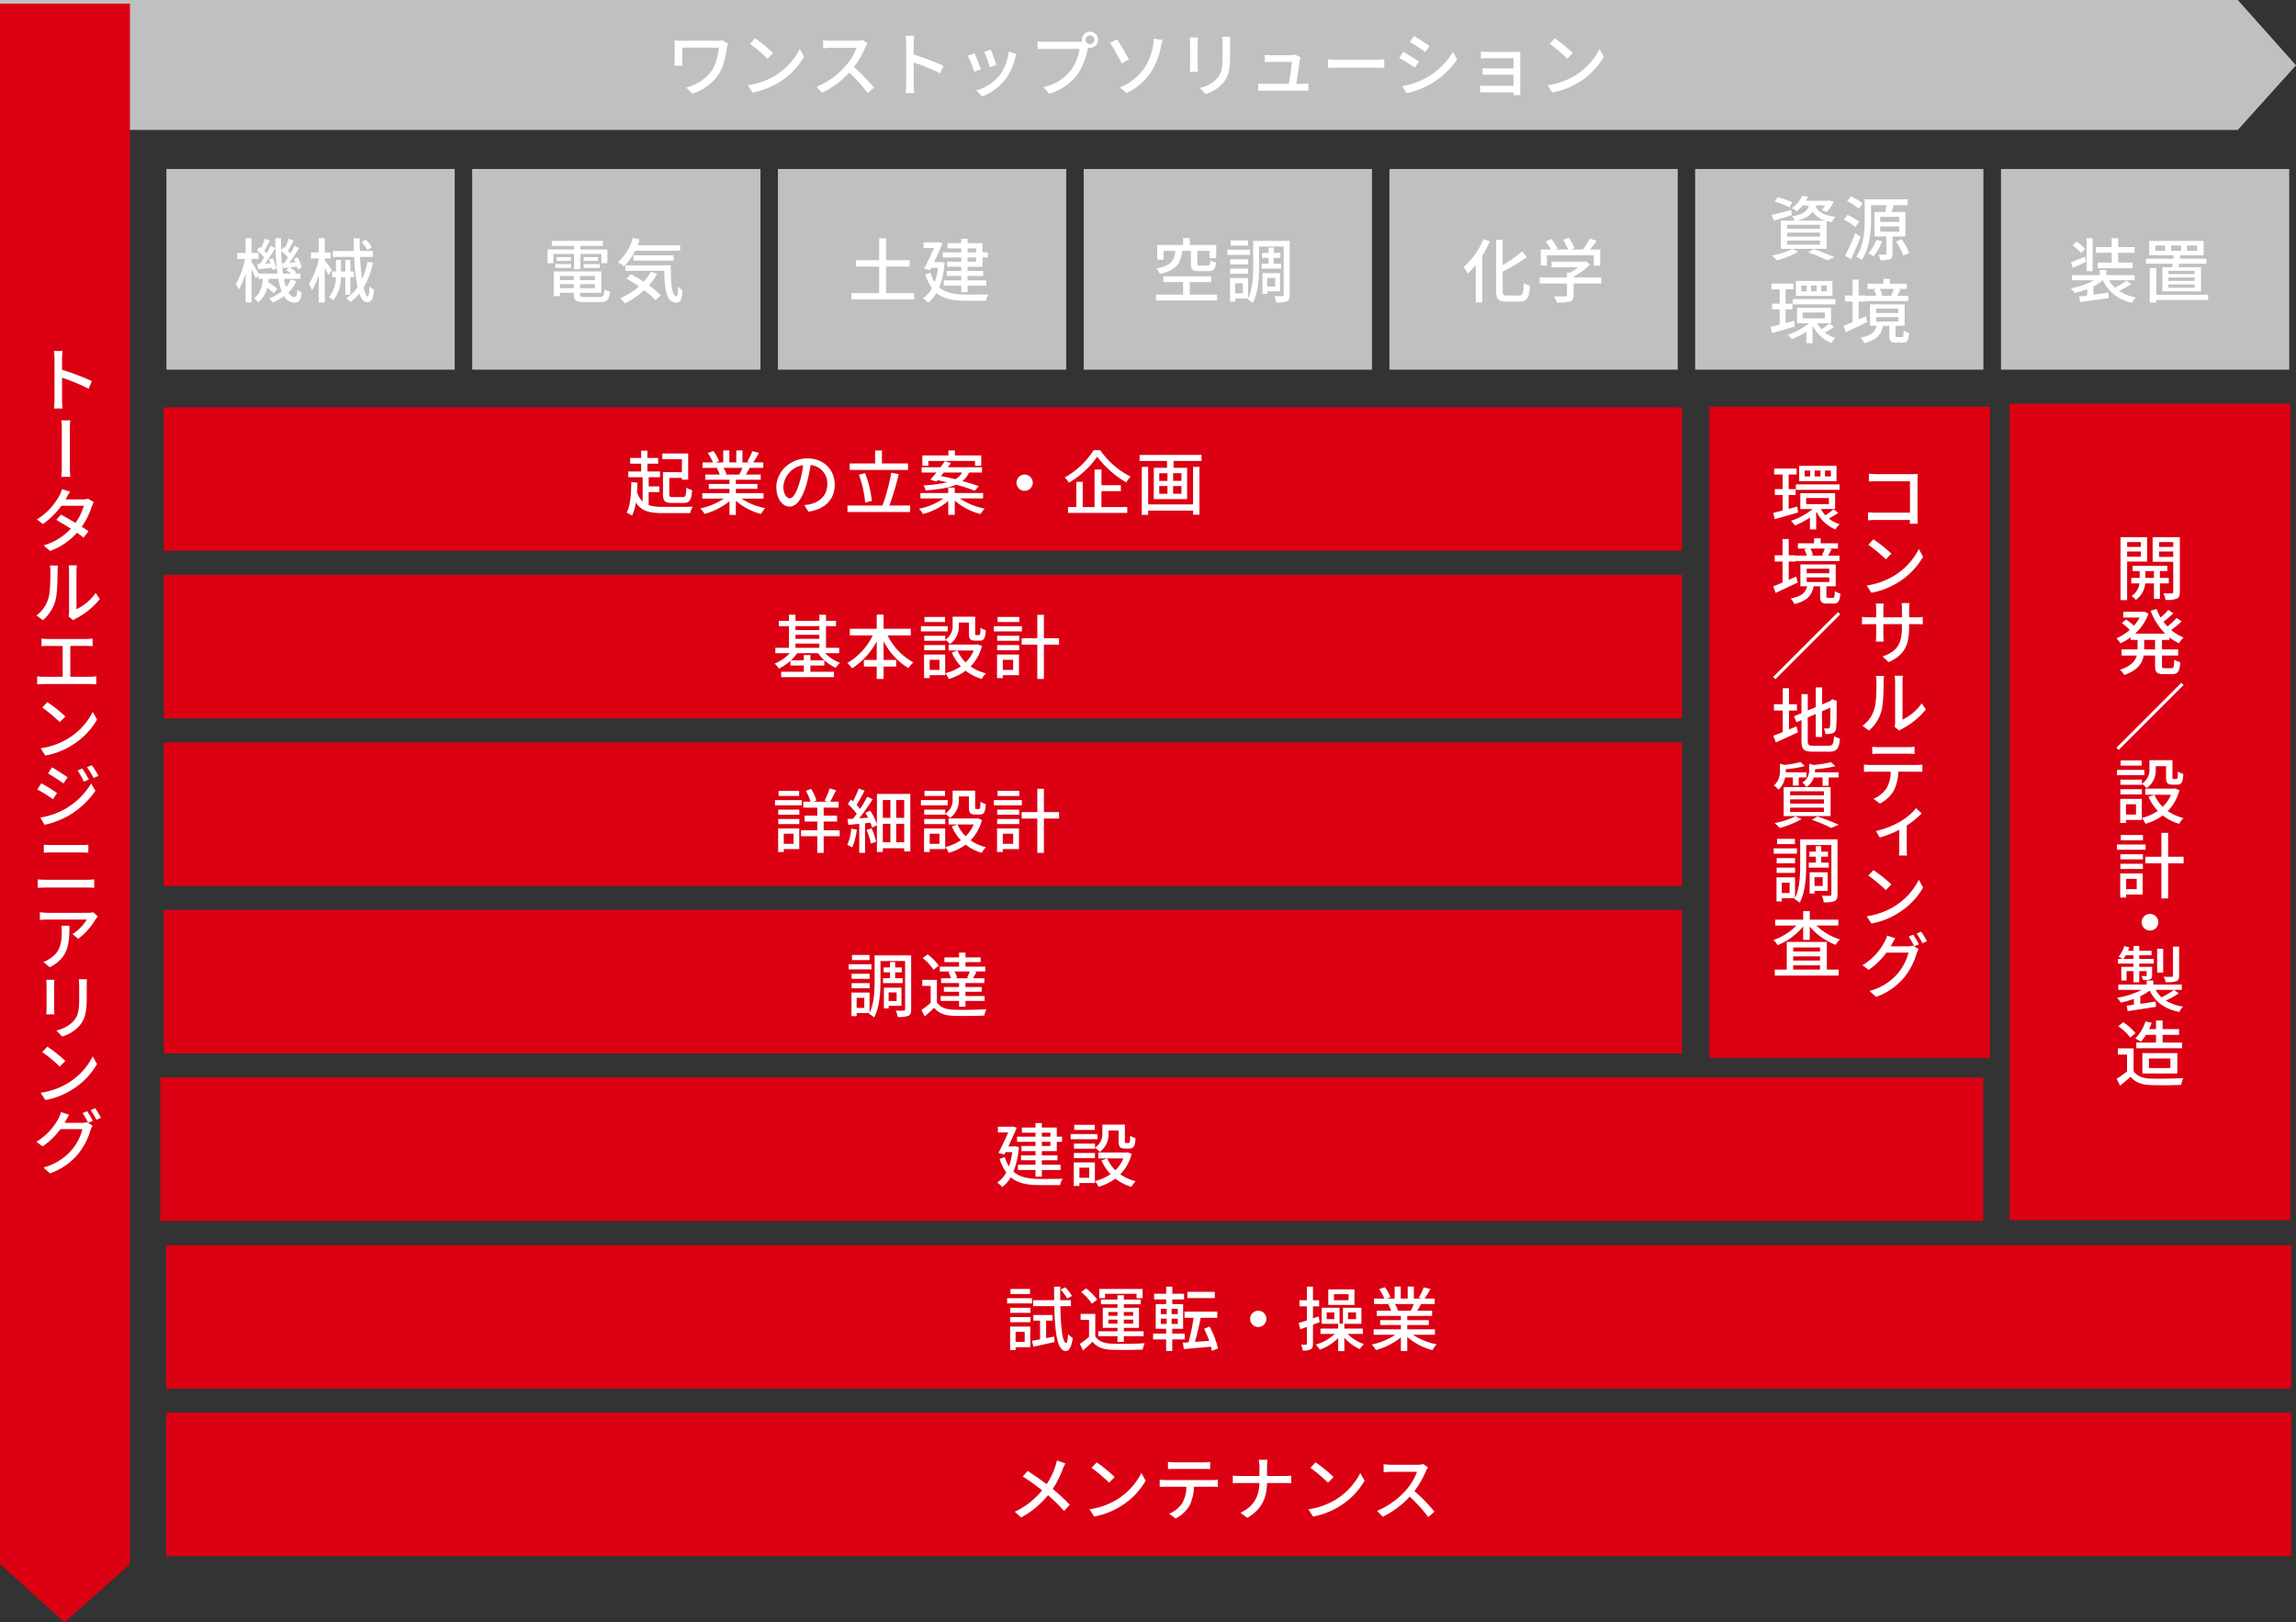 <svg xmlns="http://www.w3.org/2000/svg" width="720" height="508.701" viewBox="0 0 720 508.701"><rect x="0" y="0" width="720" height="508.701" fill="#333333" stroke="none"/><g id="トータルエンジニアリング" transform="translate(360 254.351)"><g id="グループ_4486" data-name="グループ 4486" transform="translate(-360 -254.351)"><path id="パス_8470" data-name="パス 8470" d="M701.753,0,720,20.471,701.753,40.75H0V0Z" fill="silver"/><path id="パス_8471" data-name="パス 8471" d="M40.75,490.831,20.279,509.078,0,490.831V1.5H40.75Z" transform="translate(0 -0.376)" fill="#dc0013"/><g id="グループ_4481" data-name="グループ 4481" transform="translate(11.405 110.051)"><g id="グループ_4480" data-name="グループ 4480"><path id="パス_8472" data-name="パス 8472" d="M33.463,158.653a60.676,60.676,0,0,0-8.366-3.463v6.836c0,.675.091,2.024.157,2.811h-2.7a22.433,22.433,0,0,0,.18-2.811V149.253a15.229,15.229,0,0,0-.2-2.451h2.72c-.067.72-.157,1.687-.157,2.451v3.463a73.325,73.325,0,0,1,9.333,3.531Z" transform="translate(-17.047 -146.802)" fill="#fff"/><path id="パス_8473" data-name="パス 8473" d="M25.623,193.534a27.621,27.621,0,0,0,.158-3.441c0-1.237.022-9.9.022-11.536a16.845,16.845,0,0,0-.157-2.744h2.833a16.71,16.71,0,0,0-.157,2.72v11.56a29.047,29.047,0,0,0,.157,3.441Z" transform="translate(-17.82 -154.065)" fill="#fff"/><path id="パス_8474" data-name="パス 8474" d="M33.258,208.675a10.631,10.631,0,0,0-.607,1.349,23.775,23.775,0,0,1-3.149,6.365c.832.517,1.552,1.012,2.114,1.417l-1.552,2c-.517-.427-1.237-.967-2.069-1.529a20.793,20.793,0,0,1-8.433,5.712l-2.024-1.754A18.7,18.7,0,0,0,26.062,217c-1.62-1.057-3.351-2.092-4.543-2.766l1.462-1.642c1.237.652,2.945,1.619,4.565,2.586a17.44,17.44,0,0,0,2.586-5.375H23.115a24.656,24.656,0,0,1-5.8,5.735L15.424,214.1a20.118,20.118,0,0,0,7.084-7.512,12.019,12.019,0,0,0,.832-2l2.5.788a22.539,22.539,0,0,0-1.124,1.957l-.27.472h5.375a4.9,4.9,0,0,0,1.642-.225Z" transform="translate(-15.267 -161.267)" fill="#fff"/><path id="パス_8475" data-name="パス 8475" d="M15.244,252.17a9.884,9.884,0,0,0,3.711-5.263c.652-1.956.675-6.049.675-8.59a7.721,7.721,0,0,0-.18-1.777H21.99c0,.18-.112.99-.112,1.754,0,2.519-.091,6.994-.675,9.2a12.507,12.507,0,0,1-3.936,6.184Zm10.075.315a6.387,6.387,0,0,0,.157-1.394V238.227a15.835,15.835,0,0,0-.134-1.754h2.586a11.407,11.407,0,0,0-.135,1.754v12.009a15.588,15.588,0,0,0,6.027-5.1l1.3,1.912a23.21,23.21,0,0,1-7.489,6.094,4.672,4.672,0,0,0-.854.54Z" transform="translate(-15.222 -169.251)" fill="#fff"/><path id="パス_8476" data-name="パス 8476" d="M32.163,279.089a15.115,15.115,0,0,0,1.912-.157v2.519c-.585-.067-1.439-.09-1.912-.09H17.591c-.652,0-1.349.023-2.047.09v-2.519a12.653,12.653,0,0,0,2.047.157H23.55v-9.67H18.872c-.495,0-1.394.022-1.957.09V267.1a15.074,15.074,0,0,0,1.957.135H30.949a17.856,17.856,0,0,0,1.979-.135v2.406a19.123,19.123,0,0,0-1.979-.09H25.934v9.67Z" transform="translate(-15.297 -176.919)" fill="#fff"/><path id="パス_8477" data-name="パス 8477" d="M25.672,305.063a20.666,20.666,0,0,0,7.669-8.321l1.349,2.406a22.662,22.662,0,0,1-7.736,7.983,23.588,23.588,0,0,1-8.478,3.307l-1.462-2.271A22.93,22.93,0,0,0,25.672,305.063Zm-.922-6.882L23,299.958a46.117,46.117,0,0,0-5.487-4.565l1.6-1.709A45.865,45.865,0,0,1,24.75,298.181Z" transform="translate(-15.665 -183.573)" fill="#fff"/><path id="パス_8478" data-name="パス 8478" d="M21.789,328.779l-1.259,1.957a52.447,52.447,0,0,0-4.925-3.081l1.259-1.912A55.566,55.566,0,0,1,21.789,328.779Zm2.226,5.173a22.484,22.484,0,0,0,8.478-8.164L33.82,328.1a26.443,26.443,0,0,1-8.614,7.916,27.569,27.569,0,0,1-7.331,2.744l-1.3-2.271A23.6,23.6,0,0,0,24.015,333.952Zm1.1-10.075-1.3,1.912c-1.124-.832-3.486-2.361-4.835-3.149l1.237-1.911C21.586,321.515,24.082,323.134,25.116,323.876Zm6.657.675-1.552.675a21.67,21.67,0,0,0-2-3.485l1.507-.63A35.637,35.637,0,0,1,31.773,324.551Zm3.014-1.147-1.529.675a22.553,22.553,0,0,0-2.092-3.373l1.507-.651A25.78,25.78,0,0,1,34.787,323.4Z" transform="translate(-15.312 -190.175)" fill="#fff"/><path id="パス_8479" data-name="パス 8479" d="M15.814,364.208c.81.045,1.664.112,2.519.112H31.309c.7,0,1.507-.045,2.2-.112v2.654c-.72-.068-1.574-.113-2.2-.113H18.333c-.855,0-1.732.068-2.519.113ZM17.7,353.323c.742.067,1.6.112,2.339.112h9.332a22.664,22.664,0,0,0,2.294-.112v2.519c-.63-.045-1.552-.09-2.294-.09h-9.31c-.81,0-1.664.045-2.361.09Z" transform="translate(-15.364 -198.504)" fill="#fff"/><path id="パス_8480" data-name="パス 8480" d="M34.855,382.88a7.468,7.468,0,0,0-.72.945,21.829,21.829,0,0,1-5.42,6.072l-1.821-1.462a14.094,14.094,0,0,0,4.5-4.565H19.27c-.855,0-1.642.046-2.586.112v-2.428a19.421,19.421,0,0,0,2.586.2H31.616a11.06,11.06,0,0,0,1.844-.158ZM25.949,385.8c0,5.78-.36,10.03-6.161,13.021l-2.024-1.665a7.535,7.535,0,0,0,2.114-1.079c3.171-2.047,3.666-4.835,3.666-8.5a12.256,12.256,0,0,0-.113-1.777Z" transform="translate(-15.582 -205.571)" fill="#fff"/><path id="パス_8481" data-name="パス 8481" d="M21.91,409.783c-.045.45-.09,1.035-.09,1.619v7.422c0,.562.045,1.349.09,1.777H19.324a16.923,16.923,0,0,0,.112-1.8v-7.4c0-.382-.045-1.169-.09-1.619ZM32.1,409.6c-.045.585-.067,1.237-.067,2.047v3.913c0,5.06-.81,6.927-2.428,8.793a11.939,11.939,0,0,1-5.285,3.215L22.5,425.66a10.245,10.245,0,0,0,5.352-2.9c1.529-1.732,1.822-3.463,1.822-7.332V411.65a16.826,16.826,0,0,0-.135-2.047Z" transform="translate(-16.243 -212.593)" fill="#fff"/><path id="パス_8482" data-name="パス 8482" d="M25.672,449.154a20.667,20.667,0,0,0,7.669-8.321l1.349,2.406a22.662,22.662,0,0,1-7.736,7.983,23.574,23.574,0,0,1-8.478,3.306l-1.462-2.271A22.931,22.931,0,0,0,25.672,449.154Zm-.922-6.882L23,444.049a46.118,46.118,0,0,0-5.487-4.565l1.6-1.709A45.793,45.793,0,0,1,24.75,442.272Z" transform="translate(-15.665 -219.646)" fill="#fff"/><path id="パス_8483" data-name="パス 8483" d="M29.382,468.131a5.083,5.083,0,0,0,1.642-.224l1.8,1.1a9.445,9.445,0,0,0-.607,1.349,21.494,21.494,0,0,1-3.891,7.512,20.05,20.05,0,0,1-8.838,6.116l-2.047-1.844a17.73,17.73,0,0,0,8.86-5.51,16.654,16.654,0,0,0,3.373-6.522H22.747a22.808,22.808,0,0,1-5.577,5.4l-1.957-1.439a18.839,18.839,0,0,0,6.926-7.309,8.578,8.578,0,0,0,.81-2l2.563.855c-.427.652-.9,1.507-1.146,1.956-.09.181-.2.382-.315.562Zm1.754-3.665a31.688,31.688,0,0,1,1.8,3.036l-1.462.629a27.605,27.605,0,0,0-1.754-3.059Zm2.519-.922a28.416,28.416,0,0,1,1.8,2.991l-1.417.629a27.031,27.031,0,0,0-1.8-3.035Z" transform="translate(-15.214 -226.097)" fill="#fff"/></g></g><rect id="長方形_3090" data-name="長方形 3090" width="88.031" height="204.216" transform="translate(536.039 127.522)" fill="#dc0013"/><g id="グループ_4483" data-name="グループ 4483" transform="translate(556.036 146.081)"><g id="グループ_4482" data-name="グループ 4482"><path id="パス_8484" data-name="パス 8484" d="M794.523,213.832c0-.293.023-.72.023-1.192h-10.48c-.9,0-2,.067-2.654.112v-2.5c.653.045,1.62.112,2.587.112h10.569v-9.85H784.246c-.855,0-2,.045-2.564.067v-2.451a25.489,25.489,0,0,0,2.564.157H795.22c.608,0,1.35-.045,1.755-.068-.022.518-.045,1.282-.045,1.867v11.424c0,.765.045,1.844.09,2.316Z" transform="translate(-751.659 -195.683)" fill="#fff"/><path id="パス_8485" data-name="パス 8485" d="M789.531,236.964a20.667,20.667,0,0,0,7.669-8.321l1.349,2.406a22.661,22.661,0,0,1-7.736,7.984,23.613,23.613,0,0,1-8.478,3.306l-1.463-2.271A22.935,22.935,0,0,0,789.531,236.964Zm-.922-6.882-1.754,1.777a46.048,46.048,0,0,0-5.487-4.565l1.6-1.709A45.8,45.8,0,0,1,788.608,230.082Z" transform="translate(-751.524 -202.555)" fill="#fff"/><path id="パス_8486" data-name="パス 8486" d="M795.76,256.73a12.009,12.009,0,0,0,2.181-.135v2.339c-.337-.045-1.147-.067-2.181-.067h-2.092v.742c0,5.712-1.282,8.86-6.454,11.177l-1.867-1.777c4.138-1.507,6.072-3.418,6.072-9.265v-.877h-5.825v3.306c0,.9.068,1.843.09,2.159h-2.451c.023-.316.112-1.238.112-2.159v-3.306h-2.159c-1.034,0-1.956.045-2.293.067v-2.361a17.356,17.356,0,0,0,2.293.157h2.159v-2.564c0-.765-.09-1.462-.112-1.754h2.475a12.558,12.558,0,0,0-.113,1.777v2.541h5.825v-2.564a14.342,14.342,0,0,0-.112-1.912h2.5a13.511,13.511,0,0,0-.135,1.912v2.564Z" transform="translate(-751.028 -209.232)" fill="#fff"/><path id="パス_8487" data-name="パス 8487" d="M779.1,298.343a9.886,9.886,0,0,0,3.71-5.263c.652-1.957.675-6.049.675-8.591a7.674,7.674,0,0,0-.18-1.776h2.541c0,.179-.112.99-.112,1.754,0,2.518-.09,6.994-.675,9.2a12.5,12.5,0,0,1-3.936,6.185Zm10.075.315a6.434,6.434,0,0,0,.157-1.394V284.4a15.863,15.863,0,0,0-.134-1.754h2.586a11.436,11.436,0,0,0-.135,1.754v12.009a15.583,15.583,0,0,0,6.026-5.105l1.3,1.912a23.188,23.188,0,0,1-7.488,6.094,4.707,4.707,0,0,0-.855.54Z" transform="translate(-751.081 -216.84)" fill="#fff"/><path id="パス_8488" data-name="パス 8488" d="M796.164,318.058c.472,0,1.305-.045,1.867-.112v2.271c-.518-.022-1.282-.045-1.867-.045h-5.689a13.69,13.69,0,0,1-1.372,5.87,10.553,10.553,0,0,1-4.385,4.116l-2.023-1.484a9.322,9.322,0,0,0,4.093-3.284,10.33,10.33,0,0,0,1.3-5.218H781.7c-.652,0-1.372.023-2,.067v-2.294a19.2,19.2,0,0,0,2,.112Zm-11.671-3.531c-.764,0-1.574.045-2.181.09v-2.271a16.6,16.6,0,0,0,2.159.135h8.905a18.135,18.135,0,0,0,2.2-.135v2.271c-.7-.045-1.508-.09-2.2-.09Z" transform="translate(-751.231 -224.275)" fill="#fff"/><path id="パス_8489" data-name="パス 8489" d="M799.068,339.675a25.887,25.887,0,0,1-4.678,3.823v7.287a13.515,13.515,0,0,0,.113,2.114h-2.564a17.007,17.007,0,0,0,.113-2.114v-5.96a34.627,34.627,0,0,1-6.117,2.429l-1.192-2.024a28.868,28.868,0,0,0,7.264-2.788,19.364,19.364,0,0,0,5.329-4.385Z" transform="translate(-752.493 -230.712)" fill="#fff"/><path id="パス_8490" data-name="パス 8490" d="M789.531,375.325A20.66,20.66,0,0,0,797.2,367l1.349,2.406a22.659,22.659,0,0,1-7.736,7.983,23.6,23.6,0,0,1-8.478,3.306l-1.463-2.271A22.922,22.922,0,0,0,789.531,375.325Zm-.922-6.881-1.754,1.777a46.127,46.127,0,0,0-5.487-4.565l1.6-1.709A45.8,45.8,0,0,1,788.608,368.444Z" transform="translate(-751.524 -237.193)" fill="#fff"/><path id="パス_8491" data-name="パス 8491" d="M793.241,394.3a5.076,5.076,0,0,0,1.641-.225l1.8,1.1a9.252,9.252,0,0,0-.608,1.349,21.48,21.48,0,0,1-3.89,7.511,20.045,20.045,0,0,1-8.838,6.117l-2.047-1.844a17.741,17.741,0,0,0,8.861-5.51,16.648,16.648,0,0,0,3.373-6.522h-6.927a22.833,22.833,0,0,1-5.577,5.4l-1.957-1.439A18.854,18.854,0,0,0,786,392.932a8.639,8.639,0,0,0,.81-2l2.564.855c-.427.652-.9,1.507-1.146,1.957-.091.18-.2.382-.315.562Zm1.754-3.666a31.53,31.53,0,0,1,1.8,3.036l-1.461.63a27.793,27.793,0,0,0-1.754-3.059Zm2.518-.922a28.5,28.5,0,0,1,1.8,2.991l-1.417.63a26.977,26.977,0,0,0-1.8-3.036Z" transform="translate(-751.073 -243.644)" fill="#fff"/><path id="パス_8492" data-name="パス 8492" d="M749.541,209.482c-2.518.742-5.218,1.529-7.308,2.092l-.45-1.979c.832-.2,1.843-.45,2.924-.72v-4.879h-2.429v-1.844h2.429v-4.588h-2.654v-1.844h7.061v1.844H746.6v4.588h2.182v1.844H746.6v4.362c.9-.247,1.822-.494,2.721-.742Zm12.594.09a20.532,20.532,0,0,1-2.924,1.8,9.808,9.808,0,0,0,3.4,1.777,7.833,7.833,0,0,0-1.349,1.642,11.347,11.347,0,0,1-5.847-5.42l-.18.157v5.263h-1.957v-3.733a23.378,23.378,0,0,1-4.722,2.5,7.646,7.646,0,0,0-1.238-1.462,21.736,21.736,0,0,0,6.814-3.688h-3.868v-4.969h10.908V208.4h-4.454a8.916,8.916,0,0,0,1.4,1.957,22.237,22.237,0,0,0,2.564-1.867Zm-13.268-8.905h13.718v1.709H748.867Zm12.751-1.012H749.9v-4.79h11.716Zm-8.254-3.328H751.61v1.844h1.754ZM752.1,206.85h7.129v-1.889H752.1Zm4.475-10.524h-1.822v1.844h1.822Zm3.26,0H758v1.844h1.844Z" transform="translate(-741.738 -194.864)" fill="#fff"/><path id="パス_8493" data-name="パス 8493" d="M749.451,239.017c-2.361,1.148-4.948,2.34-6.926,3.262l-.742-2.069c.81-.292,1.821-.72,2.9-1.169v-6.589h-2.451v-1.957h2.451v-5.105h1.934v5.105h2.2v1.957h-2.2v5.735l2.361-1.035Zm11.042,4.813c.427,0,.517-.247.585-2.092a5.475,5.475,0,0,0,1.731.743c-.18,2.518-.7,3.148-2.113,3.148h-2c-1.822,0-2.226-.562-2.226-2.361V240.21h-2.024c-.54,2.743-1.912,4.542-6.05,5.577a6.961,6.961,0,0,0-1.146-1.754c3.553-.7,4.677-1.934,5.149-3.822h-2.114V233.35H761.37v6.859h-2.923v3.036c0,.517.067.584.562.584Zm2.047-11.536h-13.7v-1.709h3.418a8.475,8.475,0,0,0-.742-1.979l.99-.225H749.5v-1.642h5.082v-1.574h2.047v1.574h5.442v1.642H759.1l.967.2c-.4.72-.742,1.439-1.057,2h3.531Zm-10.278,3.823h7.084V234.7h-7.084Zm0,2.743h7.084v-1.439h-7.084Zm1.169-10.479a7.951,7.951,0,0,1,.787,2.024l-.7.18h4.026l-.495-.112a19.5,19.5,0,0,0,.9-2.092Z" transform="translate(-741.738 -202.449)" fill="#fff"/><path id="パス_8494" data-name="パス 8494" d="M762.075,256.034l.7.7L742.42,277.084l-.7-.7Z" transform="translate(-741.723 -210.178)" fill="#fff"/><path id="パス_8495" data-name="パス 8495" d="M746.708,300.735c.764-.337,1.573-.674,2.338-.989l.472,1.844c-2.361,1.146-4.924,2.316-6.926,3.193l-.81-2.092c.81-.292,1.843-.7,2.968-1.146v-6.769h-2.765V292.8h2.765V287.8h1.957V292.8h2.5v1.979h-2.5Zm12.5,5.083c1.237,0,1.462-.585,1.642-3.036a5.564,5.564,0,0,0,1.844.787c-.293,3.1-.923,4.116-3.373,4.116h-5.15c-2.766,0-3.553-.7-3.553-3.4v-6.5l-1.552.675-.787-1.867,2.34-.99v-5.96H752.6v5.128l2.519-1.057v-6.185h1.957v5.353l2.451-1.035.406-.315.36-.292,1.461.562-.089.36c0,4.206-.045,7.264-.18,8.141-.113.944-.495,1.439-1.192,1.618a6.91,6.91,0,0,1-2.159.247,6.452,6.452,0,0,0-.472-1.776c.472.022,1.079.022,1.3.022.293,0,.5-.091.586-.562.09-.427.134-2.519.134-5.96l-2.608,1.124V303.1h-1.957v-7.241l-2.519,1.079v7.376c0,1.259.247,1.507,1.687,1.507Z" transform="translate(-741.738 -218.064)" fill="#fff"/><path id="パス_8496" data-name="パス 8496" d="M745.569,323.569a7.116,7.116,0,0,1-2.092,3.869,5.556,5.556,0,0,0-1.4-1.327,5.936,5.936,0,0,0,1.867-4.7v-2.159l1.462.4a30.75,30.75,0,0,0,4.992-.922l1.327,1.282a34.031,34.031,0,0,1-5.937.99v.472a3.678,3.678,0,0,1-.023.495h6.477v1.6h-2.406v2.564H748v-2.564Zm5.172,13.066a29.791,29.791,0,0,1-6.882,2.789,14.611,14.611,0,0,0-1.573-1.552,24.583,24.583,0,0,0,6.544-2.114Zm-5.622-10.052h14.707v9.108H745.118Zm2.024,2.608h10.593V327.91H747.142Zm0,2.586h10.593V330.45H747.142Zm0,2.609h10.593v-1.349H747.142Zm7.444-10.818a5.826,5.826,0,0,1-2.361,2.992,4.828,4.828,0,0,0-1.282-1.417,4.159,4.159,0,0,0,2.159-3.823V319.3l1.506.36a36.328,36.328,0,0,0,5.353-.877l1.349,1.259a36.792,36.792,0,0,1-6.365.967v.4a4.9,4.9,0,0,1-.022.562h7.4v1.6h-3.1v2.609h-1.912v-2.609Zm1.079,12.234a70.958,70.958,0,0,1,6.724,2.609l-2.406.99a45.4,45.4,0,0,0-6.026-2.541Z" transform="translate(-741.813 -225.874)" fill="#fff"/><path id="パス_8497" data-name="パス 8497" d="M749.249,355.527h-7.287v-1.664h7.287ZM761.977,368.3c0,1.1-.224,1.754-.9,2.092a8.566,8.566,0,0,1-3.418.382,9.251,9.251,0,0,0-.586-2.069,24.131,24.131,0,0,0,2.52.022c.337,0,.449-.09.449-.427V352.828H752.15v6.341c0,3.486-.247,8.5-2.046,11.74a8.575,8.575,0,0,0-1.642-1.147l.136-.247H744.5v.99H742.84v-7.556h5.8v6.476c1.484-2.991,1.62-7.106,1.62-10.255v-8.141h11.716Zm-13.312-9.76h-5.78v-1.619h5.78Zm-5.78,1.372h5.78v1.642h-5.78Zm5.734-7.377h-5.6v-1.642h5.6Zm-1.664,12.1H744.5v3.238h2.451Zm8.231-6.3v-1.867h-2.047V354.9h2.047v-1.732h1.664V354.9h2.136v1.574H756.85v1.867h2.383v1.574h-6.274v-1.574Zm-.427,8.86v.832h-1.529v-6.657h5.645V367.2Zm0-4.3v2.744h2.563V362.9Z" transform="translate(-741.783 -233.925)" fill="#fff"/><path id="パス_8498" data-name="パス 8498" d="M755.314,385.624a18.607,18.607,0,0,0,7.377,4.363,8.068,8.068,0,0,0-1.349,1.687,19.725,19.725,0,0,1-8.1-5.735v4.182h-2.069v-4.227a20.013,20.013,0,0,1-8.029,5.892,7.377,7.377,0,0,0-1.3-1.619,18.707,18.707,0,0,0,7.218-4.542h-6.679V383.8h8.793v-2.7h2.069v2.7H762.2v1.822Zm3.284,13.808h3.711v1.889H742.27v-1.889h3.756v-8.68H758.6Zm-10.548-6.927v1.259h8.411v-1.259Zm8.411,2.789h-8.411v1.3h8.411Zm-8.411,4.138h8.411v-1.327h-8.411Z" transform="translate(-741.753 -241.488)" fill="#fff"/></g></g><rect id="長方形_3091" data-name="長方形 3091" width="88.031" height="256.03" transform="translate(630.198 126.589)" fill="#dc0013"/><g id="グループ_4485" data-name="グループ 4485" transform="translate(663.688 168.434)"><g id="グループ_4484" data-name="グループ 4484"><path id="パス_8499" data-name="パス 8499" d="M889.105,232.351v12.076h-2.069V224.682h8.343v7.669Zm0-6.117v1.507h4.318v-1.507Zm4.318,4.587V229.18h-4.318v1.641Zm5.959,8.366v4.835h-1.866v-4.835h-2.721a7.245,7.245,0,0,1-2.946,5.173,7.118,7.118,0,0,0-1.349-1.237,5.444,5.444,0,0,0,2.473-3.936h-2.563v-1.732h2.631v-2.137h-2.227v-1.664h10.907v1.664h-2.339v2.137h2.789v1.732Zm-1.866-1.732v-2.137H894.84v2.137Zm8.118,4.408c0,1.147-.225,1.754-.967,2.114a8.851,8.851,0,0,1-3.531.382,6.748,6.748,0,0,0-.674-2.069c1.146.022,2.293.022,2.654.022.337-.022.449-.135.449-.472V232.4h-6.454v-7.714h8.523Zm-6.521-15.63v1.507h4.452v-1.507Zm4.452,4.633V229.18h-4.452v1.687Z" transform="translate(-885.754 -224.682)" fill="#fff"/><path id="パス_8500" data-name="パス 8500" d="M899.606,264.434V267.4h5.083v1.934h-5.083v3.081c0,.765.113.877.833.877h2.181c.652,0,.765-.45.855-2.676a5.745,5.745,0,0,0,1.867.81c-.18,2.9-.765,3.733-2.519,3.733h-2.744c-2.113,0-2.631-.607-2.631-2.744v-3.081h-3.575c-.427,2.384-1.844,4.633-6.095,6.095a7.088,7.088,0,0,0-1.327-1.642c3.463-1.147,4.79-2.766,5.263-4.453h-4.768V267.4h5.015v-2.969h-2.182v-.809a17.778,17.778,0,0,1-3.193,1.888,7.025,7.025,0,0,0-1.26-1.574,15.435,15.435,0,0,0,4.183-2.654,23.628,23.628,0,0,0-2.474-2.159l1.3-1.1a19.739,19.739,0,0,1,2.474,1.957,14.288,14.288,0,0,0,1.8-2.564h-5.128V255.6h6.14l.382-.067,1.372.652a15.5,15.5,0,0,1-4.183,6.275h9.422a20.208,20.208,0,0,1-4.565-7.174l1.844-.54a17.066,17.066,0,0,0,1.3,2.654,22.026,22.026,0,0,0,2.406-2.406l1.574,1.1a35.449,35.449,0,0,1-3.081,2.631c.382.517.81,1.012,1.237,1.484a24.269,24.269,0,0,0,2.9-2.676l1.552,1.079a33.063,33.063,0,0,1-3.283,2.7,14.059,14.059,0,0,0,3.891,2.361,8.041,8.041,0,0,0-1.439,1.8,14.276,14.276,0,0,1-3.014-1.844v.809Zm-2.159,0h-3.418V267.4h3.418Z" transform="translate(-885.326 -232.207)" fill="#fff"/><path id="パス_8501" data-name="パス 8501" d="M905.678,285.612l.7.7-20.352,20.352-.7-.7Z" transform="translate(-885.326 -239.936)" fill="#fff"/><path id="パス_8502" data-name="パス 8502" d="M894.157,322.682h-8.591v-1.664h8.591Zm-.81,14.033h-4.97v.945h-1.8V330.1h6.769Zm.023-11.357a5.141,5.141,0,0,0,2.361-4.7v-2.676h7.219v5.285c0,.517.046.607.361.607h.877c.337,0,.427-.292.471-2.361a4.713,4.713,0,0,0,1.709.765c-.135,2.676-.652,3.373-1.957,3.373h-1.439c-1.552,0-2.024-.517-2.024-2.361v-3.44H897.71v.832a6.8,6.8,0,0,1-2.834,6.049,7.908,7.908,0,0,0-1.507-1.327v.292h-6.747v-1.618h6.747Zm-6.747,1.708h6.747v1.642h-6.747Zm6.679-7.376h-6.589v-1.642H893.3Zm-4.925,12.1v3.238h3.149V331.79Zm16.754-4.43a14.558,14.558,0,0,1-3.643,6.567,14.916,14.916,0,0,0,4.925,2.2,8.187,8.187,0,0,0-1.349,1.8,15.089,15.089,0,0,1-5.15-2.631,16.865,16.865,0,0,1-5.419,2.631,7.538,7.538,0,0,0-1.124-1.844,15.37,15.37,0,0,0,4.992-2.2,15.918,15.918,0,0,1-2.923-4.453l1.867-.585a11.923,11.923,0,0,0,2.586,3.756,11.068,11.068,0,0,0,2.586-3.778h-8.051V326.91H903.4l.383-.068Z" transform="translate(-885.386 -248.039)" fill="#fff"/><path id="パス_8503" data-name="パス 8503" d="M894.539,353.679h-8.973v-1.664h8.973Zm-.921,14.034h-5.2v.945h-1.844V361.1h7.039Zm-6.994-12.639h7.062v1.619h-7.062Zm0,2.991h7.062v1.642h-7.062Zm7.084-7.377h-6.949v-1.642h6.949Zm-5.285,12.1v3.238h3.328v-3.238Zm18.036-4.858H901.6v11h-2.114v-11h-5.014V355.86h5.014v-7.489H901.6v7.489h4.858Z" transform="translate(-885.386 -255.647)" fill="#fff"/><path id="パス_8504" data-name="パス 8504" d="M898.495,382.271a2.608,2.608,0,1,1-2.609,2.609A2.61,2.61,0,0,1,898.495,382.271Z" transform="translate(-887.97 -264.134)" fill="#fff"/><path id="パス_8505" data-name="パス 8505" d="M904.936,410.524a24.067,24.067,0,0,1-4.048,2.271,14.18,14.18,0,0,0,5.4,1.911,5.432,5.432,0,0,0-1.169,1.664c-4.588-.9-7.578-3.125-9.288-6.7a16.709,16.709,0,0,1-2.945,1.754v2.406c1.529-.225,3.193-.472,4.813-.72l.09,1.663c-3.149.473-6.477.99-8.861,1.35l-.314-1.732c.651-.067,1.416-.181,2.248-.293v-1.821a27.918,27.918,0,0,1-4.138,1.169,7.21,7.21,0,0,0-1.124-1.529,25.279,25.279,0,0,0,7.714-2.474h-7.332v-1.664h8.906V406.5h2.068v1.282h8.929v1.664H897.7a8.818,8.818,0,0,0,1.844,2.339,29.632,29.632,0,0,0,3.89-2.339Zm-14.19-9.311h-4.857v-1.462h1.484a9.194,9.194,0,0,0-1.3-.7,9.66,9.66,0,0,0,1.777-3.328l1.6.4c-.135.36-.27.72-.427,1.079h1.732v-1.529h1.8v1.529h3.868V398.6h-3.868v1.147h4.542v1.462h-4.542v1.012h4.026v2.654c0,.72-.113,1.057-.63,1.282a5.678,5.678,0,0,1-2.159.225,6.491,6.491,0,0,0-.54-1.282c.651.022,1.169.022,1.371.022.2-.022.247-.067.247-.225v-1.327h-2.316v3.486h-1.8v-3.486h-2.182V406.5h-1.641v-4.273h3.823Zm0-1.462V398.6h-2.429a12.609,12.609,0,0,1-.742,1.147Zm9.31,4.273h-1.888v-7.467h1.888Zm4.993.99c0,.99-.2,1.439-.9,1.732a10.522,10.522,0,0,1-3.305.292,7.284,7.284,0,0,0-.652-1.709c1.124.045,2.2.045,2.541.022.315-.022.4-.112.4-.36v-9.108h1.912Z" transform="translate(-885.394 -267.491)" fill="#fff"/><path id="パス_8506" data-name="パス 8506" d="M890.724,442.713c.99,1.552,2.834,2.271,5.307,2.361,2.5.09,7.489.022,10.3-.157a9.532,9.532,0,0,0-.7,2.136c-2.541.113-7.062.157-9.626.046-2.855-.112-4.79-.855-6.206-2.586-1.057.922-2.137,1.821-3.306,2.789l-1.08-2.159a33.9,33.9,0,0,0,3.261-2.316V437.54H885.8v-1.933h4.925Zm-1.034-10.5a16.9,16.9,0,0,0-3.756-3.553l1.552-1.259a17.679,17.679,0,0,1,3.846,3.441Zm4.925-.855a15.363,15.363,0,0,1-1.6,2.159,11.379,11.379,0,0,0-1.777-1.012,13.088,13.088,0,0,0,3.216-5.353l1.956.427a19.037,19.037,0,0,1-.81,1.979h2.159v-2.676h2.07v2.676h5.149v1.8h-5.149v2.429h6.094v1.777H891.578v-1.777h6.184v-2.429Zm-1.125,12.121v-6.386h10.952v6.386Zm2.046-1.708h6.724v-2.992h-6.724Z" transform="translate(-885.349 -275.302)" fill="#fff"/></g></g><rect id="長方形_3092" data-name="長方形 3092" width="476.109" height="44.979" transform="translate(51.344 127.734)" fill="#dc0013"/><path id="パス_8589" data-name="パス 8589" d="M-73.15-11.66h-5.94v6.952c0,2.134.66,2.706,2.86,2.706h3.52c1.958,0,2.53-.858,2.772-4.026a5.9,5.9,0,0,1-1.826-.792c-.088,2.552-.242,2.97-1.122,2.97h-3.1c-.968,0-1.122-.11-1.122-.858V-9.856h3.96v.55h1.958v-8.206h-8.1v1.8h6.138ZM-83.578-5.412h3.344V-7.194h-3.344v-2.882h3.564v-1.8h-3.96v-2.442h3.388v-1.8h-3.388v-2.288h-1.958v2.288h-3.454v1.8h3.454v2.442h-4.026v1.8h4.488V-2.4a7.019,7.019,0,0,1-1.76-3.058c.066-.946.11-1.914.132-2.926l-1.914-.154c-.066,3.828-.286,7.37-1.474,9.57a15.744,15.744,0,0,1,1.716.924,15.592,15.592,0,0,0,1.188-4.136c1.65,2.728,4.246,3.366,8.624,3.366h8.4a6.94,6.94,0,0,1,.792-2.024c-1.606.066-7.876.066-9.218.044a14.507,14.507,0,0,1-4.6-.528ZM-54.186-13a20.527,20.527,0,0,1-.968,2.09H-59.8l.638-.132A9.256,9.256,0,0,0-60.1-13Zm6.622,9.636V-5.082h-8.668V-6.424h6.754v-1.54h-6.754v-1.32h7.788v-1.628h-4.664c.374-.616.814-1.342,1.232-2.09h4.246v-1.716H-50.8a34.421,34.421,0,0,0,1.826-2.992l-2.112-.528a19.175,19.175,0,0,1-1.54,3.256l.836.264h-2.376V-18.48H-56.1v3.762h-2.178V-18.48h-1.914v3.762h-2.42l1.122-.418a15.292,15.292,0,0,0-1.76-3.146l-1.782.594a16.494,16.494,0,0,1,1.606,2.97h-3.256V-13h4.994l-.528.088a10.9,10.9,0,0,1,.924,2H-65.8v1.628h7.568v1.32h-6.49v1.54h6.49v1.342H-66.77v1.716h6.8A21.345,21.345,0,0,1-67.386-.308,9.181,9.181,0,0,1-66.044,1.43a21.852,21.852,0,0,0,7.81-3.96V1.738h2V-2.684a19.625,19.625,0,0,0,7.876,4.136A9.187,9.187,0,0,1-46.992-.374,20.2,20.2,0,0,1-54.45-3.366Zm8.228-.11c-.88,0-2-1.144-2-3.652a7.3,7.3,0,0,1,6.2-6.732,30.185,30.185,0,0,1-1.188,5.61C-37.334-4.884-38.39-3.476-39.336-3.476Zm5.852,4.2c5.324-.748,8.25-3.916,8.25-8.47,0-4.576-3.322-8.228-8.558-8.228-5.456,0-9.746,4.2-9.746,9.042,0,3.63,1.98,6.072,4.136,6.072,2.178,0,3.982-2.486,5.3-6.93A49.862,49.862,0,0,0-32.8-13.9a5.762,5.762,0,0,1,5.236,6.072c0,3.52-2.486,5.544-5.28,6.182a12.337,12.337,0,0,1-1.936.308Zm31.24-15.114h-8.184v-4.07h-2.134v4.07h-7.964v2.024H-2.244ZM-13.6-2.662a33.987,33.987,0,0,0-2.112-8.712l-1.936.528a33.723,33.723,0,0,1,1.958,8.734ZM-8.1-1.21a89.115,89.115,0,0,0,2.948-9.834l-2.332-.44A64.312,64.312,0,0,1-10.252-1.21H-21.23V.836H-1.584V-1.21ZM4.136-15.18h14.63v1.518h1.958V-16.9H12.452v-1.562H10.406V-16.9H2.244v3.234H4.136ZM14.7-11.55a5.281,5.281,0,0,1-2.134,2.09c-1.54-.374-3.08-.7-4.488-.968.286-.374.594-.748.88-1.122ZM6.666-8.712l.374-.44c.946.2,1.936.418,2.948.682A42.829,42.829,0,0,1,2.6-7.524a5.5,5.5,0,0,1,.66,1.584c4.422-.308,7.458-.858,9.592-1.782A52.953,52.953,0,0,1,18.7-5.83l1.232-1.43c-1.342-.506-3.146-1.078-5.126-1.606A7.069,7.069,0,0,0,16.9-11.55h4.048V-13.2H10.23c.352-.462.682-.9.99-1.342l-1.914-.55C8.888-14.5,8.4-13.86,7.92-13.2h-5.9v1.65h4.62c-.682.836-1.32,1.628-1.892,2.244ZM21.3-3.432V-5.126H12.408V-6.82H10.362v1.694H1.65v1.694H8.866A19.725,19.725,0,0,1,1.188-.2a8.836,8.836,0,0,1,1.254,1.65,19.543,19.543,0,0,0,7.92-4.07V1.716h2.046V-2.728a20.072,20.072,0,0,0,8.1,4.2A9.023,9.023,0,0,1,21.8-.242a20.8,20.8,0,0,1-7.81-3.19ZM31.768-8.36A2.554,2.554,0,0,0,34.32-5.808,2.554,2.554,0,0,0,36.872-8.36a2.554,2.554,0,0,0-2.552-2.552A2.554,2.554,0,0,0,31.768-8.36ZM55.946-18.546A24.985,24.985,0,0,1,46.9-10.01a8.9,8.9,0,0,1,1.3,1.65A28.192,28.192,0,0,0,57.09-16.5,30.4,30.4,0,0,0,66.2-8.448a9.869,9.869,0,0,1,1.364-1.826,25.507,25.507,0,0,1-9.526-8.272ZM58.41-5.72H64.5V-7.568H58.41V-12.5H56.254V-.726H52.536v-7.9h-2v7.9h-2.6V1.122H66.506V-.726h-8.1ZM87.142-1.54H73.062V-13.31h-2V1.716h2V.4h14.08V1.672h2V-13.31h-2ZM83.49-8.932h-2.6v-2.4h2.6Zm0,4.048h-2.6V-7.3h2.6ZM76.538-7.3h2.574v2.42H76.538Zm0-4.026h2.574v2.4H76.538Zm-6.16-5.742v1.892h8.6v2.156H74.822V-3.19h10.45v-9.834H81.026V-15.18h8.756v-1.892Z" transform="translate(286.992 159.716)" fill="#fff"/><rect id="長方形_3093" data-name="長方形 3093" width="90.4" height="62.929" transform="translate(52.189 52.984)" fill="silver"/><path id="パス_8582" data-name="パス 8582" d="M-15-10.3l.286,1.562c1.3-.11,2.728-.264,4.246-.44a5.405,5.405,0,0,1,.154.726l1.276-.528a11.477,11.477,0,0,0-1.122-3.212l-1.188.418c.154.374.33.792.462,1.21l-1.694.11c1.078-1.452,2.266-3.322,3.212-4.906l-1.452-.682c-.33.7-.77,1.518-1.254,2.354-.22-.242-.484-.528-.77-.792.55-.88,1.188-2.112,1.782-3.19l-1.562-.616a31.741,31.741,0,0,1-1.232,2.97c-.154-.132-.286-.242-.44-.352l-.814,1.122a15.22,15.22,0,0,1,2.266,2.156c-.484.748-.946,1.452-1.408,2.046Zm7.7-.286L-7-9.064l1.98-.22-.924.858A11.476,11.476,0,0,1-4.466-7.348H-6.952a58.86,58.86,0,0,1-.572-7.106A15.988,15.988,0,0,1-5.39-12.386c-.418.638-.836,1.254-1.232,1.76Zm2.86,5.038a10.468,10.468,0,0,1-1.54,2.42,20.019,20.019,0,0,1-.682-2.6h5.192V-7.348h-1.76l.462-.44a10.48,10.48,0,0,0-2.046-1.5c.7-.088,1.452-.154,2.222-.242a8.556,8.556,0,0,1,.22.88l1.254-.572A11.467,11.467,0,0,0-2.376-12.43l-1.188.484c.176.33.33.7.484,1.078l-1.87.132c1.012-1.364,2.134-3.124,3.036-4.62l-1.452-.682c-.33.7-.77,1.518-1.254,2.354a8.56,8.56,0,0,0-.77-.814c.528-.88,1.188-2.112,1.8-3.19l-1.584-.594A23.412,23.412,0,0,1-6.4-15.334c-.154-.11-.286-.22-.44-.33l-.7.968c-.022-1.21-.044-2.464-.022-3.74h-1.8a83.725,83.725,0,0,0,.66,11.088h-5.852C-15-8.118-16.28-10.208-16.83-11v-.946h2.178v-1.87H-16.83v-4.642h-1.848v4.642h-2.6v1.87h2.42A25.8,25.8,0,0,1-21.736-4.07a11.554,11.554,0,0,1,.946,1.716,22.044,22.044,0,0,0,2.112-5.192V1.716h1.848V-8.668c.528,1.034,1.078,2.222,1.342,2.9l.748-1.056v1.1h1.474c-.22,2.42-.792,4.708-2.75,6.072a4.7,4.7,0,0,1,1.21,1.342,7.71,7.71,0,0,0,2.882-4.576,19.915,19.915,0,0,1,2.09,1.716l1.078-1.408a20.85,20.85,0,0,0-2.816-2.068c.044-.352.088-.7.132-1.078h2.992A19.92,19.92,0,0,0-7.348-1.8,13.416,13.416,0,0,1-11.286.4a8.536,8.536,0,0,1,1.1,1.32,16.2,16.2,0,0,0,3.586-2A3.678,3.678,0,0,0-3.5,1.76c1.54,0,2.112-.7,2.42-3.168a4.736,4.736,0,0,1-1.364-.9C-2.552-.462-2.772.022-3.366.022c-.7,0-1.342-.506-1.892-1.452a11.964,11.964,0,0,0,2.53-3.476ZM20.878-15.576A10.266,10.266,0,0,0,19.008-18l-1.342.748a11.4,11.4,0,0,1,1.826,2.508ZM8.36-8.4c-.308-.506-1.716-2.486-2.222-3.124v-.55H7.964V-13.97H6.138v-4.488H4.246v4.488H1.782v1.892H4.246v.176a22.723,22.723,0,0,1-3.08,7.81,12.585,12.585,0,0,1,.99,1.958,21.1,21.1,0,0,0,2.09-4.752V1.738H6.138V-9.152c.44.814.9,1.694,1.144,2.244ZM14.168-.7V-6.226H15.29V-8.008H14.168v-3.63H12.584v3.63H11.242v-3.608H9.658v3.608H8.448v1.782H9.614A9.827,9.827,0,0,1,7.48.022,6.245,6.245,0,0,1,8.8,1.056a11.7,11.7,0,0,0,2.42-7.282h1.364V-.7Zm5.368-10.34a23.655,23.655,0,0,1-1.694,5.412c-.264-1.936-.506-4.334-.638-6.952h4.048v-1.848H17.138c-.044-1.3-.066-2.662-.044-4H15.2c.022,1.342.044,2.684.088,4H8.668v1.848h6.688a59.948,59.948,0,0,0,1.078,9.46A12.573,12.573,0,0,1,12.826.418a9.359,9.359,0,0,1,1.408,1.144,14.2,14.2,0,0,0,2.75-2.64c.616,1.694,1.386,2.706,2.4,2.706,1.408,0,1.936-.924,2.222-3.96a4.481,4.481,0,0,1-1.43-1.012C20.108-1.188,19.91-.2,19.624-.2c-.44,0-.9-1.034-1.3-2.794a24.45,24.45,0,0,0,2.926-7.788Z" transform="translate(95.7 93.136)" fill="#fff"/><rect id="長方形_3094" data-name="長方形 3094" width="90.4" height="62.929" transform="translate(148.072 52.984)" fill="silver"/><path id="パス_8581" data-name="パス 8581" d="M-12.5-8.69h1.98v-4.818h6.578v2.9h1.892v-4.312h-8.47v-1.122h7.062V-17.6H-19.47v1.562H-12.5v1.122h-8.316V-10.6h1.826v-2.9h6.49ZM-9.5-9.13h5.06v-1.188H-9.5Zm0-3.388v1.188h4.51v-1.188ZM-18.392-9.13h4.928v-1.188h-4.928Zm.44-3.388v1.188h4.466v-1.188Zm1.034,9.746V-4.026h4.312v1.254ZM-12.606-6.6v1.3h-4.312V-6.6Zm6.644,1.3h-4.686V-6.6h4.686Zm-4.686,2.53V-4.026h4.686v1.254ZM-9.02,0c-1.364,0-1.628-.132-1.628-.9V-1.32H-3.96V-8.03H-18.876V-.264h1.958V-1.32h4.312V-.9c0,1.98.748,2.486,3.454,2.486h4.818c2.222,0,2.816-.682,3.08-3.344a4.269,4.269,0,0,1-1.738-.66C-3.124-.374-3.344,0-4.444,0ZM20.746-14.52v-1.716H7.436c.22-.594.44-1.21.638-1.826l-2.156-.462a15.057,15.057,0,0,1-4.686,7.568,15.171,15.171,0,0,1,1.892,1.32,16.7,16.7,0,0,0,3.52-4.884Zm-2.024,3.1V-13.09H6.116v1.672Zm-7.15,3.476A15.9,15.9,0,0,1,9.328-4.774c-1.32-.88-2.706-1.694-3.96-2.376L3.894-5.808c1.276.726,2.64,1.584,3.96,2.486a20.909,20.909,0,0,1-5.94,3.7A11.274,11.274,0,0,1,3.41,1.98,23.854,23.854,0,0,0,9.482-2.134,27.179,27.179,0,0,1,13.046.99L14.674-.55a27.5,27.5,0,0,0-3.7-3.1,20.391,20.391,0,0,0,2.574-3.63Zm-7.986-2v1.738H15.774c.132,5.808.66,9.944,3.718,9.966,1.452-.022,1.87-1.078,2.024-3.806A10.351,10.351,0,0,1,20.13-3.3C20.108-1.5,20-.286,19.6-.264c-1.474,0-1.782-4.2-1.76-9.68Z" transform="translate(192.524 93.136)" fill="#fff"/><rect id="長方形_3095" data-name="長方形 3095" width="90.4" height="62.929" transform="translate(243.954 52.984)" fill="silver"/><path id="パス_8583" data-name="パス 8583" d="M-10.384-1.232V-9.548h7.37v-2h-7.37v-6.864h-2.178v6.864h-7.26v2h7.26v8.316H-21.23v2H-1.584v-2ZM15.18-15.268h2.684v1.254H15.18Zm2.684,4.18H15.18v-1.32h2.684Zm-4.686,0h-4.4v1.606h4.4v1.32H8.646v1.54h4.532v1.408h-5.5v1.65h5.5V-1.5h2V-3.564h5.852v-1.65H15.18V-6.622h4.884v-1.54H15.18v-1.32h4.686v-2.926h1.65v-1.606h-1.65v-2.86H15.18v-1.408h-2v1.408H8.91v1.606h4.268v1.254H7.392v1.606h5.786Zm-6.4.066-.33.066H4.664c.968-2.046,1.958-4.2,2.64-5.9L5.9-17.226l-.308.088h-4.2v1.782H4.642C3.784-13.442,2.6-10.89,1.562-8.91L3.41-8.4l.374-.77H5.9A21.771,21.771,0,0,1,4.862-4.686a11.441,11.441,0,0,1-1.32-2.948l-1.606.572A14.289,14.289,0,0,0,4-2.794,9,9,0,0,1,1.188.374,8.7,8.7,0,0,1,2.75,1.782,9.59,9.59,0,0,0,5.412-1.276c2.31,1.958,5.39,2.442,9.24,2.442H20.9a7.173,7.173,0,0,1,.792-1.98c-1.32.044-5.918.044-7,.044C11.264-.792,8.382-1.188,6.27-3.036a25.95,25.95,0,0,0,1.716-7.7Z" transform="translate(288.252 93.136)" fill="#fff"/><rect id="長方形_3096" data-name="長方形 3096" width="90.4" height="62.929" transform="translate(339.837 52.984)" fill="silver"/><path id="パス_8584" data-name="パス 8584" d="M-10.1-14.476v4c0,1.826.484,2.354,2.618,2.354h2.926c1.584,0,2.134-.55,2.332-2.706a7.357,7.357,0,0,1-1.76-.7c-.066,1.43-.2,1.672-.792,1.672H-7.216c-.726,0-.858-.088-.858-.638v-3.982h3.828v2.31h2.09v-4.158H-10.45v-2.134h-2.09v2.134h-8.118v4.62h2v-2.772h3.7c-.33,2.948-1.254,4.642-5.984,5.522a5.808,5.808,0,0,1,1.1,1.738c5.346-1.188,6.578-3.476,7.018-7.26ZM-10.45-.748V-4.686h6.71V-6.512H-18.722v1.826h6.182V-.748h-8.47V1.1H-1.87V-.748ZM7.832-17.732H2.354v1.606H7.832Zm.616,2.9H1.32V-13.2H8.448Zm-.572,2.992H2.222v1.584H7.876ZM2.222-7.3H7.876V-8.91H2.222Zm9.856-3.146v1.54h6.138v-1.54H15.884v-1.826h2.09v-1.54h-2.09V-15.51H14.256v1.694h-2v1.54h2v1.826Zm4.268,4.466V-3.3H13.838V-5.984Zm1.518,4.2v-5.7H12.342V-.968h1.5v-.814ZM6.2-1.122h-2.4V-4.29H6.2ZM20.9-17.6H9.438v7.964C9.438-6.556,9.306-2.53,7.854.4V-5.94H2.178V1.452H3.806V.484h4L7.678.726A8.38,8.38,0,0,1,9.284,1.848c1.76-3.168,2-8.074,2-11.484v-6.2h7.722V-.7c0,.33-.11.418-.44.418A23.593,23.593,0,0,1,16.1-.308a9.05,9.05,0,0,1,.572,2.024,8.385,8.385,0,0,0,3.344-.374c.66-.33.88-.968.88-2.046Z" transform="translate(383.547 93.136)" fill="#fff"/><rect id="長方形_3097" data-name="長方形 3097" width="90.4" height="62.929" transform="translate(435.719 52.984)" fill="silver"/><path id="パス_8585" data-name="パス 8585" d="M-15.774-18.128a23.9,23.9,0,0,1-6.2,8.69A14.042,14.042,0,0,1-20.746-7.3a24.126,24.126,0,0,0,2.552-2.772V1.694h2.046V-12.958a31.6,31.6,0,0,0,2.376-4.51ZM-8.4-.484c-1.144,0-1.364-.22-1.364-1.474V-7.964a53.291,53.291,0,0,0,7.59-4.554L-3.652-14.3a34.883,34.883,0,0,1-6.116,4.246V-17.93h-2.046V-1.98c0,2.662.726,3.41,3.212,3.41h4.158c2.4,0,2.992-1.3,3.256-4.95A6.023,6.023,0,0,1-3.1-4.4c-.176,3.146-.33,3.916-1.474,3.916ZM4.114-13.09h14.7v3.234h2.024v-5.038h-3.19c.682-.836,1.408-1.8,2.046-2.75l-2.156-.682A23.12,23.12,0,0,1,15.4-14.894H11.682l1.078-.418a13.042,13.042,0,0,0-1.782-3.256l-1.782.66a16.294,16.294,0,0,1,1.54,3.014H6.666l.792-.374a13.5,13.5,0,0,0-2.046-2.948l-1.76.792a13.881,13.881,0,0,1,1.716,2.53H2.2v5.038H4.114Zm17.05,6.952H12.5v-.286a19.745,19.745,0,0,0,5.148-3.784l-1.32-.99-.44.11H5.566v1.782h8.36a17.405,17.405,0,0,1-2.486,1.65H10.406v1.518H1.826v1.892h8.58V-.638c0,.33-.11.418-.55.44s-1.98.022-3.52-.044a11.006,11.006,0,0,1,.858,1.98,15.291,15.291,0,0,0,4.114-.308c.9-.308,1.188-.88,1.188-2V-4.246h8.668Z" transform="translate(480.975 93.136)" fill="#fff"/><rect id="長方形_3098" data-name="長方形 3098" width="90.4" height="62.929" transform="translate(531.578 52.984)" fill="silver"/><path id="パス_8586" data-name="パス 8586" d="M-13.4-10.67c2.618-.616,4.07-1.54,4.906-2.882A6.514,6.514,0,0,0-4.466-10.67ZM-6.16-8.14H-16.478V-9.372H-6.16Zm0,2.486H-16.478V-6.908H-6.16Zm0,2.53H-16.478V-4.4H-6.16Zm-3.476-12.32c-.506,1.8-1.76,2.86-5.3,3.432a5.313,5.313,0,0,1,.9,1.342h-4.422v8.844H-4.114V-10.56c.506.132,1.078.264,1.694.374a5.736,5.736,0,0,1,1.034-1.672c-4.466-.594-5.7-2-6.182-3.586h3.036a10.548,10.548,0,0,1-1.1,1.5l1.606.506a13.9,13.9,0,0,0,2.134-3.19l-1.364-.352-.308.066h-7.062a11.722,11.722,0,0,0,.682-1.254l-1.848-.286a9.162,9.162,0,0,1-3.256,3.85,5.946,5.946,0,0,1,1.54.99,10.529,10.529,0,0,0,1.87-1.826Zm-5.258-.968a27.128,27.128,0,0,0-4.6-1.628l-.9,1.386a30.4,30.4,0,0,1,4.6,1.8Zm-.33,2.42c-2.266.594-4.6,1.21-6.2,1.54l.814,1.8c1.628-.506,3.674-1.1,5.588-1.738Zm.352,12.21a24.054,24.054,0,0,1-6.4,2.068A14.374,14.374,0,0,1-19.734,1.8,29.144,29.144,0,0,0-13-.924ZM-9.856-.7a44.466,44.466,0,0,1,5.9,2.486L-1.606.814A69.5,69.5,0,0,0-8.184-1.738ZM7.172-16.016A14.342,14.342,0,0,0,3.5-18.282L2.332-16.808a15.82,15.82,0,0,1,3.608,2.42Zm-1.056,5.7a15.724,15.724,0,0,0-3.7-2.134L1.276-10.934a14.112,14.112,0,0,1,3.63,2.288ZM4.884-6.732A67.254,67.254,0,0,1,1.672.33L3.52,1.43C4.532-.66,5.654-3.278,6.534-5.588Zm6.6,2.09A11.53,11.53,0,0,1,8.976-.506,14.479,14.479,0,0,1,10.582.55,16.179,16.179,0,0,0,13.31-4.18Zm1.232-4.2h5.94v1.65h-5.94Zm0-3.014h5.94v1.584h-5.94ZM20.592-5.7v-7.678H16.258c.22-.66.44-1.408.682-2.134h4.378v-1.848H7.832v5.984c0,3.564-.2,8.514-2.662,11.968A9.283,9.283,0,0,1,6.864,1.672c2.6-3.63,2.97-9.218,2.97-13.046V-15.51h4.8c-.088.66-.242,1.452-.374,2.134H10.89V-5.7h3.718V-.352c0,.242-.088.33-.352.33S13.068,0,12.144-.044a7.735,7.735,0,0,1,.55,1.76A7.93,7.93,0,0,0,15.73,1.43c.66-.286.814-.792.814-1.716V-5.7ZM17.644-4.136A20.272,20.272,0,0,1,19.932.286L21.8-.55a20,20,0,0,0-2.4-4.312ZM-4.026,11.48h-1.8v-1.8h1.8Zm-3.19,0H-9v-1.8h1.782Zm-3.146,0h-1.716v-1.8h1.716Zm8.074-3.234H-13.75v4.686H-2.288Zm-12.474,7.348h13.42V13.922h-13.42Zm.44,5.126c-.88.242-1.782.484-2.662.726V17.178h2.134v-1.8h-2.134V10.886h2.464v-1.8h-6.908v1.8h2.6v4.488h-2.376v1.8h2.376v4.774c-1.056.264-2.046.506-2.86.7l.44,1.936c2.046-.55,4.686-1.32,7.15-2.046Zm2.728-2.6H-4.62v1.848h-6.974Zm8.382,3.454A21.776,21.776,0,0,1-5.72,23.4,8.711,8.711,0,0,1-7.084,21.49h4.356V16.628H-13.4V21.49h3.784A21.271,21.271,0,0,1-16.28,25.1a7.45,7.45,0,0,1,1.21,1.43,22.856,22.856,0,0,0,4.62-2.442v3.652h1.914V22.59l.176-.154a11.1,11.1,0,0,0,5.72,5.3,7.665,7.665,0,0,1,1.32-1.606,9.6,9.6,0,0,1-3.322-1.738,20.085,20.085,0,0,0,2.86-1.76ZM17.006,10.732a19.084,19.084,0,0,1-.88,2.046l.484.11H12.672l.682-.176a7.777,7.777,0,0,0-.77-1.98Zm4.488,2.156H18.04c.308-.55.638-1.254,1.034-1.958l-.946-.2h2.9V9.126H15.708V7.586h-2v1.54H8.734v1.606h2.948l-.968.22a8.291,8.291,0,0,1,.726,1.936H8.1V14.56h13.4ZM8.228,19.312l-2.31,1.012v-5.61H8.074V12.8H5.918V7.806H4.026V12.8h-2.4v1.914h2.4V21.16c-1.056.44-2.046.858-2.838,1.144l.726,2.024c1.936-.9,4.466-2.068,6.776-3.19Zm3.212.264h6.93v1.408H11.44Zm0-2.662h6.93V18.3H11.44Zm6.6,8.932c-.484,0-.55-.066-.55-.572V22.3h2.86v-6.71H9.5V22.3h2.068c-.462,1.848-1.562,3.058-5.038,3.74A6.791,6.791,0,0,1,7.656,27.76c4.048-1.012,5.39-2.772,5.918-5.456h1.98V25.3c0,1.76.4,2.31,2.178,2.31H19.69c1.386,0,1.892-.616,2.068-3.08a5.334,5.334,0,0,1-1.694-.726c-.066,1.8-.154,2.046-.572,2.046Z" transform="translate(576.919 79.853)" fill="#fff"/><rect id="長方形_3099" data-name="長方形 3099" width="90.4" height="62.929" transform="translate(627.484 52.984)" fill="silver"/><path id="パス_8587" data-name="パス 8587" d="M-8.8-10.8h-4.356V-9.02H-2.222V-10.8H-6.754v-3.08h5.148v-1.782H-6.754v-2.794H-8.8v2.794h-4.972v1.782H-8.8Zm-5.962-7.656h-1.914v10.34h1.914Zm-2.332,3.344a13.154,13.154,0,0,0-2.728-2.244l-1.21,1.188a12.983,12.983,0,0,1,2.662,2.354Zm-.11,2.442c-1.628.7-3.256,1.386-4.4,1.826l.7,1.694c1.254-.55,2.706-1.254,4.114-1.892ZM-4.136-5.148a27.261,27.261,0,0,1-3.63,2.222A9.008,9.008,0,0,1-9.614-5.258h8.008V-6.864h-8.866V-8.492h-2.046v1.628h-8.734v1.606H-14.3A22.33,22.33,0,0,1-21.626-2.75,6.385,6.385,0,0,1-20.5-1.276a24.061,24.061,0,0,0,4.026-1.188v1.98l-2.552.33.33,1.738C-16.3,1.276-12.914.792-9.746.33l-.088-1.694c-1.584.22-3.19.44-4.686.638V-3.344a15.1,15.1,0,0,0,2.9-1.914h.044A12.672,12.672,0,0,0-2.42,1.8,6.271,6.271,0,0,1-1.232.132a14.248,14.248,0,0,1-5.28-2.046A26.462,26.462,0,0,0-2.662-4.07Zm13.97-11h3.124v1.65H9.834ZM7.942-14.5H4.928v-1.65H7.942Zm6.886-1.65H18v1.65H14.828Zm2.42,8.954H9V-8.206h8.25Zm0,2.134H9V-6.094h8.25Zm0,2.156H9V-3.96h8.25ZM7.106-9.35v7.59H19.228V-9.35H12.122c.066-.33.132-.7.2-1.1h8.6v-1.562H12.584c.044-.352.088-.7.154-1.056h7.3v-4.51H2.97v4.51h7.678c-.022.352-.066.7-.11,1.056H1.98v1.562h8.338c-.044.4-.11.748-.176,1.1ZM21.45-.7H5.214v-8.36H3.146v10.8H5.214V.9H21.45Z" transform="translate(670.995 93.136)" fill="#fff"/><path id="パス_8588" data-name="パス 8588" d="M-130-15.774a8.147,8.147,0,0,1-1.694.132h-10.956c-.99,0-1.87-.022-2.486-.066.044.528.088,1.1.088,1.628v4.686c0,.484-.044.99-.088,1.584h2.53a15.443,15.443,0,0,1-.066-1.584v-4.092h11.44a16.455,16.455,0,0,1-2.046,7.04,14,14,0,0,1-8.14,5.456L-139.5.946a15.686,15.686,0,0,0,8.338-6.226c1.628-2.574,2.112-5.72,2.508-8.206a9.063,9.063,0,0,1,.33-1.21Zm10.164-.616-1.606,1.716a50.015,50.015,0,0,1,5.5,4.664l1.738-1.782A44.548,44.548,0,0,0-119.834-16.39ZM-122.1-1.672l1.474,2.266A24.257,24.257,0,0,0-112.2-2.684a22.674,22.674,0,0,0,7.722-7.964l-1.342-2.4a20.947,20.947,0,0,1-7.634,8.294A22.859,22.859,0,0,1-122.1-1.672Zm36.08-14.19a6.673,6.673,0,0,1-1.914.22H-96.1a23.538,23.538,0,0,1-2.4-.154v2.486c.352-.022,1.54-.132,2.4-.132h8.074a18.1,18.1,0,0,1-3.5,5.808,24.72,24.72,0,0,1-9.042,6.446L-98.78.66a28.156,28.156,0,0,0,8.47-6.314A47.586,47.586,0,0,1-84.5.77l1.958-1.716a58.475,58.475,0,0,0-6.292-6.446,30.112,30.112,0,0,0,3.608-6.27,7.594,7.594,0,0,1,.638-1.144Zm25.234,8.074a75.917,75.917,0,0,0-9.306-3.52V-14.74c0-.77.088-1.738.154-2.464h-2.706a15.927,15.927,0,0,1,.2,2.464V-2.024A23.031,23.031,0,0,1-72.622.792h2.706a25.777,25.777,0,0,1-.176-2.816v-6.8A58.65,58.65,0,0,1-61.776-5.39Zm14.872-5.06-2.068.682a40.235,40.235,0,0,1,1.76,4.84l2.068-.748C-44.44-9.042-45.518-11.924-45.914-12.848Zm5.61.638A15.27,15.27,0,0,1-43.23-4.686,14.992,14.992,0,0,1-50.446-.044l1.826,1.87A17.234,17.234,0,0,0-41.382-3.5,17.7,17.7,0,0,0-38.3-10.12a12.216,12.216,0,0,1,.418-1.32ZM-51.04-11.7l-2.068.748a44.931,44.931,0,0,1,2,5.016l2.09-.77C-49.434-7.9-50.534-10.692-51.04-11.7Zm36.212-2.882a1.357,1.357,0,0,1-1.364-1.364,1.371,1.371,0,0,1,1.364-1.364,1.376,1.376,0,0,1,1.386,1.364A1.362,1.362,0,0,1-14.828-14.586Zm-14.058-.726a19.9,19.9,0,0,1-2.376-.154v2.442c.55-.022,1.43-.066,2.376-.066h10.8a15.4,15.4,0,0,1-2.75,6.754,14.619,14.619,0,0,1-8.6,5.236L-27.544.968A17.111,17.111,0,0,0-18.81-4.994a22.026,22.026,0,0,0,3.3-8.074l.11-.418a2.4,2.4,0,0,0,.572.066,2.535,2.535,0,0,0,2.552-2.53,2.549,2.549,0,0,0-2.552-2.53,2.545,2.545,0,0,0-2.53,2.53,2.731,2.731,0,0,0,.066.594,6.976,6.976,0,0,1-.924.044Zm23.5,14.3L-3.322.77A18.882,18.882,0,0,0,4.422-6.006a22.365,22.365,0,0,0,3.014-7.81c.11-.484.33-1.386.528-2.09L5.192-16.28a12.5,12.5,0,0,1-.22,2.156A18.26,18.26,0,0,1,2.288-7.172,16.785,16.785,0,0,1-5.39-1.012ZM-8.536-14.96A52.9,52.9,0,0,1-4.862-8.492L-2.6-9.768c-.792-1.474-2.728-4.84-3.74-6.314ZM16.5-16.676c.044.462.088,1.232.088,1.628v7.37c0,.638-.088,1.408-.11,1.782h2.574c-.044-.44-.088-1.21-.088-1.782v-7.37c0-.616.044-1.166.088-1.628Zm10.142-.176a17.011,17.011,0,0,1,.132,2.024v3.784c0,3.85-.286,5.566-1.826,7.3A10.184,10.184,0,0,1,19.624-.858L21.45,1.056a12.225,12.225,0,0,0,5.258-3.212c1.628-1.848,2.42-3.718,2.42-8.756v-3.916c0-.792.044-1.452.088-2.024ZM49.9-2.112c.308-2.046.924-6.16,1.1-7.568.044-.22.11-.55.176-.792L49.5-11.286a4.457,4.457,0,0,1-1.32.176H41.932A19.034,19.034,0,0,1,40-11.22v2.288C40.59-8.954,41.294-9,41.954-9h6.534c-.066,1.232-.638,5.016-.946,6.886H39.93a17.874,17.874,0,0,1-1.98-.11V.044C38.7.022,39.2,0,39.93,0H51.788c.528,0,1.452.022,1.87.044V-2.2c-.506.044-1.408.088-1.914.088Zm9.9-4.994c.726-.044,2.024-.088,3.256-.088H75.02c.968,0,1.958.066,2.442.088V-9.812c-.528.044-1.386.132-2.464.132H63.052c-1.188,0-2.552-.066-3.256-.132ZM86.768-17.138l-1.254,1.892c1.364.77,3.718,2.332,4.84,3.146l1.3-1.892C90.618-14.74,88.132-16.368,86.768-17.138ZM83.138-1.452l1.3,2.266a25.777,25.777,0,0,0,7.3-2.728,25.892,25.892,0,0,0,8.58-7.876L99-12.122A22.628,22.628,0,0,1,90.574-3.96,24.16,24.16,0,0,1,83.138-1.452Zm.286-10.692L82.17-10.252a55.058,55.058,0,0,1,4.906,3.08L88.352-9.13C87.318-9.856,84.81-11.4,83.424-12.144Zm36.74,13.552c-.022-.352-.044-.968-.044-1.32V-10.89c0-.44,0-1.012.022-1.276-.308,0-.99.022-1.5.022H110.22c-.682,0-1.958-.022-2.442-.088V-10.1c.44-.044,1.76-.088,2.442-.088h7.766v3.234H110.44c-.792,0-1.65-.044-2.156-.066v2.09c.484-.044,1.364-.044,2.178-.044h7.524V-1.5h-8.624a17.722,17.722,0,0,1-1.848-.088V.572c.374,0,1.188-.044,1.848-.044h8.624c0,.33,0,.682-.022.88Zm10.8-17.8-1.606,1.716a50.017,50.017,0,0,1,5.5,4.664l1.738-1.782A44.547,44.547,0,0,0,130.966-16.39ZM128.7-1.672,130.174.594A24.257,24.257,0,0,0,138.6-2.684a22.674,22.674,0,0,0,7.722-7.964l-1.342-2.4a20.946,20.946,0,0,1-7.634,8.294A22.859,22.859,0,0,1,128.7-1.672Z" transform="translate(356.619 28.419)" fill="#fff"/><rect id="長方形_3100" data-name="長方形 3100" width="476.109" height="44.979" transform="translate(51.344 180.272)" fill="#dc0013"/><path id="パス_8590" data-name="パス 8590" d="M-38.016-9.372h7.48v1.32h-7.48Zm7.48-5.478v1.232h-7.48V-14.85Zm-7.48,2.728h7.48v1.254h-7.48ZM-24.31-6.358V-8.052h-4.136v-6.8H-25.3v-1.672h-3.146v-1.892h-2.09v1.892h-7.48v-1.914h-2.046v1.914h-3.19v1.672h3.19v6.8H-44.33v1.694H-39.8A13.107,13.107,0,0,1-44.55-3.1,6.911,6.911,0,0,1-43.23-1.54,15.365,15.365,0,0,0-39.6-3.96v1.452h4.2V-.55H-42.5V1.144h16.566V-.55H-33.33V-2.508h4.356V-4.136H-33.33v-1.65H-35.4v1.65h-4.026a14.015,14.015,0,0,0,1.936-2.222h6.556a13.975,13.975,0,0,0,5.544,4.576,8.394,8.394,0,0,1,1.342-1.584A12.583,12.583,0,0,1-28.71-6.358Zm22.44-5.588v-2.068h-8.514v-4.444H-12.54v4.444h-8.426v2.068h7.194A20.43,20.43,0,0,1-21.736-3.3a11.812,11.812,0,0,1,1.452,1.694A22.35,22.35,0,0,0-12.54-10.1v5.852h-4.026v2.068h4.026V1.716h2.156V-2.178h3.938V-4.246h-3.938V-10.12A21.354,21.354,0,0,0-2.6-1.672a9.284,9.284,0,0,1,1.54-1.8,19.546,19.546,0,0,1-8.074-8.47Zm10.824.11h-6.6v1.584h6.6v-.286a7.69,7.69,0,0,1,1.474,1.3A6.651,6.651,0,0,0,13.2-15.158v-.814h3.168v3.366c0,1.8.462,2.31,1.98,2.31h1.408c1.276,0,1.782-.682,1.914-3.3A4.6,4.6,0,0,1,20-14.344c-.044,2.024-.132,2.31-.462,2.31h-.858c-.308,0-.352-.088-.352-.594V-17.8H11.264v2.618a5.028,5.028,0,0,1-2.31,4.6ZM2.354-7.3h6.6V-8.91h-6.6ZM8.888-17.732H2.442v1.606H8.888Zm.836,2.9H1.32V-13.2h8.4ZM7.15-4.29v3.168H4.07V-4.29ZM8.932-5.94H2.31V1.452H4.07V.528H8.932ZM19.14-9.13l-.374.066H9.988v1.87h7.876a10.848,10.848,0,0,1-2.53,3.7A11.677,11.677,0,0,1,12.8-7.172L10.978-6.6a15.576,15.576,0,0,0,2.86,4.356A15.046,15.046,0,0,1,8.954-.088a7.352,7.352,0,0,1,1.1,1.8,16.5,16.5,0,0,0,5.3-2.574,14.753,14.753,0,0,0,5.038,2.574,8.009,8.009,0,0,1,1.32-1.76A14.585,14.585,0,0,1,16.9-2.2,14.24,14.24,0,0,0,20.46-8.624Zm13.024-8.6h-6.8v1.606h6.8Zm.814,2.9H24.2V-13.2h8.778ZM30.25-4.29v3.168H26.994V-4.29Zm1.826-1.65H25.19V1.452h1.8V.528h5.082ZM25.234-7.3h6.908V-8.91H25.234Zm0-2.948h6.908v-1.584H25.234Zm19.4-.814H39.886v-7.326H37.818v7.326H32.912v2.024h4.906V1.716h2.068V-9.042h4.752Z" transform="translate(287.47 211.184)" fill="#fff"/><rect id="長方形_3101" data-name="長方形 3101" width="476.109" height="44.979" transform="translate(51.344 232.81)" fill="#dc0013"/><path id="パス_8591" data-name="パス 8591" d="M-36.872-17.732h-6.446v1.606h6.446Zm.836,2.9h-8.4V-13.2h8.4ZM-38.61-4.29v3.168h-3.08V-4.29Zm1.782-1.65H-43.45V1.452h1.76V.528h4.862ZM-43.406-7.3h6.6V-8.91h-6.6Zm0-2.948h6.6v-1.584h-6.6Zm19.25,4.884h-5.016V-8.1h4.2V-9.944h-4.2v-2.53h4.686v-1.848h-2.662c.572-.968,1.232-2.332,1.87-3.586L-27.3-18.5a24.8,24.8,0,0,1-1.584,3.85l.924.33h-4.422l.924-.374a14.619,14.619,0,0,0-1.65-3.652l-1.65.594a16.3,16.3,0,0,1,1.474,3.432h-2.288v1.848h4.4v2.53h-3.982V-8.1h3.982v2.728h-5.1V-3.5h5.1V1.716h2V-3.5h5.016Zm3.63-.528A16.212,16.212,0,0,1-21.78-.748,11.371,11.371,0,0,1-20.218,0a19.327,19.327,0,0,0,1.43-5.588Zm4.818.418a24.515,24.515,0,0,1,1.364,4.29l1.628-.594a25.007,25.007,0,0,0-1.43-4.2Zm9.262,3.85V-7.392h2.53v5.764Zm-4.18-5.764H-8.25v5.764h-2.376ZM-8.25-14.85v5.588h-2.376V-14.85Zm4.334,5.588h-2.53V-14.85h2.53Zm-8.558-7.5v9.416a20.441,20.441,0,0,0-2.09-4.158l-1.518.66q.429.726.858,1.518l-2.794.2c1.43-1.8,3.014-4.07,4.224-5.962l-1.716-.814a37.7,37.7,0,0,1-2.266,3.85,12.817,12.817,0,0,0-1.078-1.276c.792-1.232,1.716-2.948,2.508-4.444l-1.826-.7A30.575,30.575,0,0,1-20-14.454c-.22-.2-.418-.374-.616-.55l-.99,1.364a21.3,21.3,0,0,1,2.794,3.124c-.4.55-.77,1.056-1.144,1.518-.638.044-1.232.088-1.738.11l.264,1.826c1.012-.088,2.178-.2,3.41-.33V1.694h1.826V-7.568l1.694-.176a13.773,13.773,0,0,1,.506,1.54l1.518-.726V1.43h1.848V.264h6.71v.99H-2V-16.764ZM8.954-11.836h-6.6v1.584h6.6v-.286a7.69,7.69,0,0,1,1.474,1.3A6.651,6.651,0,0,0,13.2-15.158v-.814h3.168v3.366c0,1.8.462,2.31,1.98,2.31h1.408c1.276,0,1.782-.682,1.914-3.3A4.6,4.6,0,0,1,20-14.344c-.044,2.024-.132,2.31-.462,2.31h-.858c-.308,0-.352-.088-.352-.594V-17.8H11.264v2.618a5.028,5.028,0,0,1-2.31,4.6ZM2.354-7.3h6.6V-8.91h-6.6ZM8.888-17.732H2.442v1.606H8.888Zm.836,2.9H1.32V-13.2h8.4ZM7.15-4.29v3.168H4.07V-4.29ZM8.932-5.94H2.31V1.452H4.07V.528H8.932ZM19.14-9.13l-.374.066H9.988v1.87h7.876a10.848,10.848,0,0,1-2.53,3.7A11.677,11.677,0,0,1,12.8-7.172L10.978-6.6a15.576,15.576,0,0,0,2.86,4.356A15.046,15.046,0,0,1,8.954-.088a7.352,7.352,0,0,1,1.1,1.8,16.5,16.5,0,0,0,5.3-2.574,14.753,14.753,0,0,0,5.038,2.574,8.009,8.009,0,0,1,1.32-1.76A14.585,14.585,0,0,1,16.9-2.2,14.24,14.24,0,0,0,20.46-8.624Zm13.024-8.6h-6.8v1.606h6.8Zm.814,2.9H24.2V-13.2h8.778ZM30.25-4.29v3.168H26.994V-4.29Zm1.826-1.65H25.19V1.452h1.8V.528h5.082ZM25.234-7.3h6.908V-8.91H25.234Zm0-2.948h6.908v-1.584H25.234Zm19.4-.814H39.886v-7.326H37.818v7.326H32.912v2.024h4.906V1.716h2.068V-9.042h4.752Z" transform="translate(287.47 265.714)" fill="#fff"/><rect id="長方形_3102" data-name="長方形 3102" width="476.109" height="44.979" transform="translate(51.344 285.347)" fill="#dc0013"/><path id="パス_8592" data-name="パス 8592" d="M-15.048-17.732h-5.478v1.606h5.478Zm.616,2.9H-21.56V-13.2h7.128ZM-15-11.836h-5.654v1.584H-15ZM-20.658-7.3H-15V-8.91h-5.654ZM-10.8-10.45v1.54h6.138v-1.54H-7v-1.826h2.09v-1.54H-7V-15.51H-8.624v1.694h-2v1.54h2v1.826Zm4.268,4.466V-3.3H-9.042V-5.984Zm1.518,4.2v-5.7h-5.522V-.968h1.5v-.814Zm-11.66.66h-2.4V-4.29h2.4ZM-1.98-17.6H-13.442v7.964c0,3.08-.132,7.106-1.584,10.032V-5.94H-20.7V1.452h1.628V.484h4L-15.2.726A8.38,8.38,0,0,1-13.6,1.848c1.76-3.168,2-8.074,2-11.484v-6.2h7.722V-.7c0,.33-.11.418-.44.418A23.593,23.593,0,0,1-6.776-.308,9.051,9.051,0,0,1-6.2,1.716,8.385,8.385,0,0,0-2.86,1.342c.66-.33.88-.968.88-2.046Zm18.194,7.172H11.66l.77-.176a6.263,6.263,0,0,0-.858-1.958h4.84c-.22.594-.55,1.386-.836,1.958ZM9.68-12.386a9.182,9.182,0,0,1,.836,1.958h-3.1v1.5h5.632v1.254H8.272V-6.2h4.774v1.342H7.26v1.54h5.786v1.8h2v-1.8h6.006v-1.54H15.048V-6.2H20.13V-7.678H15.048V-8.932h5.918v-1.5H17.4c.33-.528.7-1.21,1.1-1.936l-.814-.2h3.564V-14.08h-6.2v-1.408H19.8v-1.474H15.048v-1.5h-2v1.5h-4.6v1.474h4.6v1.408H7v1.518h3.476Zm-2.992-2a16.354,16.354,0,0,0-3.476-3.52L1.65-16.764A15.709,15.709,0,0,1,5.038-13.09ZM6.094-9.922H1.5V-8.03h2.64v5.3A30.335,30.335,0,0,1,1.254-.484L2.266,1.54C3.344.594,4.312-.286,5.236-1.188,6.578.506,8.47,1.232,11.2,1.342c2.552.088,7.216.044,9.746-.066a8.909,8.909,0,0,1,.66-2c-2.794.2-7.9.264-10.384.154-2.442-.11-4.18-.792-5.126-2.31Z" transform="translate(287.709 317.181)" fill="#fff"/><rect id="長方形_3103" data-name="長方形 3103" width="571.635" height="44.979" transform="translate(50.288 337.885)" fill="#dc0013"/><path id="パス_8593" data-name="パス 8593" d="M-7.7-15.268h2.684v1.254H-7.7Zm2.684,4.18H-7.7v-1.32h2.684Zm-4.686,0h-4.4v1.606h4.4v1.32h-4.532v1.54H-9.7v1.408h-5.5v1.65h5.5V-1.5h2V-3.564h5.852v-1.65H-7.7V-6.622h4.884v-1.54H-7.7v-1.32h4.686v-2.926h1.65v-1.606h-1.65v-2.86H-7.7v-1.408h-2v1.408H-13.97v1.606H-9.7v1.254h-5.786v1.606H-9.7Zm-6.4.066-.33.066h-1.782c.968-2.046,1.958-4.2,2.64-5.9l-1.408-.374-.308.088h-4.2v1.782h3.256c-.858,1.914-2.046,4.466-3.08,6.446l1.848.506.374-.77h2.112a21.771,21.771,0,0,1-1.034,4.488,11.441,11.441,0,0,1-1.32-2.948l-1.606.572a14.289,14.289,0,0,0,2.068,4.268A9,9,0,0,1-21.692.374,8.7,8.7,0,0,1-20.13,1.782a9.59,9.59,0,0,0,2.662-3.058c2.31,1.958,5.39,2.442,9.24,2.442H-1.98a7.173,7.173,0,0,1,.792-1.98c-1.32.044-5.918.044-7,.044-3.432-.022-6.314-.418-8.426-2.266a25.95,25.95,0,0,0,1.716-7.7Zm25.058-.814h-6.6v1.584h6.6v-.286a7.69,7.69,0,0,1,1.474,1.3A6.651,6.651,0,0,0,13.2-15.158v-.814h3.168v3.366c0,1.8.462,2.31,1.98,2.31h1.408c1.276,0,1.782-.682,1.914-3.3A4.6,4.6,0,0,1,20-14.344c-.044,2.024-.132,2.31-.462,2.31h-.858c-.308,0-.352-.088-.352-.594V-17.8H11.264v2.618a5.028,5.028,0,0,1-2.31,4.6ZM2.354-7.3h6.6V-8.91h-6.6ZM8.888-17.732H2.442v1.606H8.888Zm.836,2.9H1.32V-13.2h8.4ZM7.15-4.29v3.168H4.07V-4.29ZM8.932-5.94H2.31V1.452H4.07V.528H8.932ZM19.14-9.13l-.374.066H9.988v1.87h7.876a10.848,10.848,0,0,1-2.53,3.7A11.677,11.677,0,0,1,12.8-7.172L10.978-6.6a15.576,15.576,0,0,0,2.86,4.356A15.046,15.046,0,0,1,8.954-.088a7.352,7.352,0,0,1,1.1,1.8,16.5,16.5,0,0,0,5.3-2.574,14.753,14.753,0,0,0,5.038,2.574,8.009,8.009,0,0,1,1.32-1.76A14.585,14.585,0,0,1,16.9-2.2,14.24,14.24,0,0,0,20.46-8.624Z" transform="translate(334.416 370.441)" fill="#fff"/><rect id="長方形_3104" data-name="長方形 3104" width="666.389" height="44.979" transform="translate(52.109 390.423)" fill="#dc0013"/><path id="パス_8594" data-name="パス 8594" d="M-46.992-15.532A12.029,12.029,0,0,0-49.1-18.26l-1.408.726a14.824,14.824,0,0,1,2.024,2.816Zm-13.156-2.2h-6.116v1.606h6.116Zm.638,2.9h-7.81V-13.2h7.81ZM-61.8-4.29v3.168h-2.86V-4.29Zm1.738-1.65h-6.314V1.452h1.716V.528h4.6ZM-66.352-7.3h6.336V-8.91h-6.336Zm0-2.948h6.336v-1.584h-6.336ZM-55.088-2.31v-5.5h2V-9.57h-6.006v1.76h2.112v5.874c-.946.176-1.8.33-2.53.44l.44,1.87c1.892-.4,4.334-.946,6.644-1.474l-.132-1.694ZM-47.3-12.342v-1.87h-3.344c-.022-1.342-.022-2.772,0-4.246H-52.6c0,1.474.022,2.9.044,4.246h-6.6v1.87h6.644c.22,8.668.924,13.992,3.608,14.08.792.022,1.694-.77,2.178-4.114A6.844,6.844,0,0,1-48.2-3.564c-.088,1.738-.308,2.794-.616,2.772-1.1-.066-1.672-4.708-1.8-11.55Zm10.692-3.872h9.878v1.386h1.892v-2.9H-38.412v2.9h1.8Zm1.056,9.35V-8.1h2.838v1.232Zm0-3.652h2.838v1.188h-2.838Zm7.766,0v1.188h-2.926v-1.188Zm0,3.652h-2.926V-8.1h2.926Zm-4.928,5.742h2v-1.8h6.2v-1.54h-6.2V-5.544h4.752v-6.292h-4.752v-1.1h5.28V-14.41h-5.28v-1.364h-2v1.364h-5.192v1.474h5.192v1.1h-4.6v6.292h4.6v1.078H-38.72v1.54h6.006Zm-6.358-13.266a16.354,16.354,0,0,0-3.476-3.52l-1.562,1.144a15.709,15.709,0,0,1,3.388,3.674Zm-.594,4.466h-4.6V-8.03h2.64v5.3A30.335,30.335,0,0,1-44.506-.484l1.012,2.024c1.078-.946,2.046-1.826,2.97-2.728,1.342,1.694,3.234,2.42,5.962,2.53,2.552.088,7.216.044,9.746-.066a8.909,8.909,0,0,1,.66-2c-2.794.2-7.9.264-10.384.154-2.442-.11-4.18-.792-5.126-2.31ZM-2.2-16.83h-8.58v1.958H-2.2Zm-16.918,8.4h1.848v1.672h-1.848Zm0-3.08h1.848v1.672h-1.848Zm5.324,1.672H-15.73v-1.672h1.936Zm0,3.08H-15.73V-8.426h1.936Zm2.178,4.84V-3.74h-3.916V-5.258h3.41V-12.98H-15.51v-1.474h3.674v-1.782H-15.51v-2.222h-1.936v2.222h-3.762v1.782h3.762v1.474H-20.7v7.722h3.256V-3.74h-4.092v1.826h4.092v3.63h1.914v-3.63ZM-1.188.946a26.9,26.9,0,0,0-2.64-6.908l-1.716.726A34.913,34.913,0,0,1-3.938-1.452l-4.488.308c.638-2.134,1.32-5.016,1.8-7.546h5.214v-1.936H-11.682V-8.69h2.838a62.529,62.529,0,0,1-1.584,7.7l-1.8.11.352,2C-9.57.924-6.424.638-3.366.374c.11.462.22.924.286,1.32ZM8.888-8.36A2.554,2.554,0,0,0,11.44-5.808,2.554,2.554,0,0,0,13.992-8.36a2.554,2.554,0,0,0-2.552-2.552A2.554,2.554,0,0,0,8.888-8.36Zm30.866-5.83H35.178V-16.1h4.576ZM41.6-17.6H33.4v4.884H41.6ZM30.69-7.326l-.308-1.8L28.6-8.536v-3.74h1.936V-14.19H28.6v-4.268H26.686v4.268h-2.31v1.914h2.31v4.422q-1.452.462-2.574.792L24.618-5.1c.638-.2,1.342-.462,2.068-.726V-.572c0,.264-.088.33-.33.33-.2,0-.814.022-1.474,0a8.166,8.166,0,0,1,.528,1.826,4.8,4.8,0,0,0,2.464-.4c.55-.286.726-.814.726-1.76V-6.534Zm4.6-.946h-2.4v-2.112h2.4ZM39.6-10.384h2.508v2.112H39.6ZM44.22-3.63V-5.3H38.434V-6.8H43.78v-5.038H37.994v4.994H36.938v-4.994h-5.61V-6.8H36.5v1.5H30.954V-3.63H35.42A14.419,14.419,0,0,1,29.458-.286a11.038,11.038,0,0,1,1.3,1.584A15.459,15.459,0,0,0,36.5-2.332V1.76h1.936V-2.464a14.38,14.38,0,0,0,4.84,3.608,8.315,8.315,0,0,1,1.3-1.584,13.216,13.216,0,0,1-5.1-3.19ZM60.214-13a20.527,20.527,0,0,1-.968,2.09H54.6l.638-.132A9.256,9.256,0,0,0,54.3-13Zm6.622,9.636V-5.082H58.168V-6.424h6.754v-1.54H58.168v-1.32h7.788v-1.628H61.292c.374-.616.814-1.342,1.232-2.09H66.77v-1.716H63.6a34.422,34.422,0,0,0,1.826-2.992l-2.112-.528a19.175,19.175,0,0,1-1.54,3.256l.836.264H60.236V-18.48H58.3v3.762H56.122V-18.48H54.208v3.762h-2.42l1.122-.418a15.292,15.292,0,0,0-1.76-3.146l-1.782.594a16.494,16.494,0,0,1,1.606,2.97H47.718V-13h4.994l-.528.088a10.9,10.9,0,0,1,.924,2H48.6v1.628h7.568v1.32h-6.49v1.54h6.49v1.342H47.63v1.716h6.8A21.345,21.345,0,0,1,47.014-.308,9.181,9.181,0,0,1,48.356,1.43a21.852,21.852,0,0,0,7.81-3.96V1.738h2V-2.684a19.625,19.625,0,0,0,7.876,4.136A9.187,9.187,0,0,1,67.408-.374,20.2,20.2,0,0,1,59.95-3.366Z" transform="translate(383.136 421.908)" fill="#fff"/><rect id="長方形_3105" data-name="長方形 3105" width="666.389" height="44.979" transform="translate(52.109 442.961)" fill="#dc0013"/><path id="パス_8595" data-name="パス 8595" d="M-52.448-16.984a13.7,13.7,0,0,1-.484,1.8A23.958,23.958,0,0,1-55.66-9.548c-1.76-1.32-4.18-2.992-6.006-4.158l-1.474,1.76a66.005,66.005,0,0,1,6.05,4.312A24.192,24.192,0,0,1-65.67-.9l2,1.782a27.732,27.732,0,0,0,8.426-6.974A46.524,46.524,0,0,1-50.2-1.144L-48.422-3.1a58.956,58.956,0,0,0-5.346-4.95A30.792,30.792,0,0,0-50.622-14.3a16.007,16.007,0,0,1,.814-1.76Zm12.474.594-1.606,1.716a50.016,50.016,0,0,1,5.5,4.664l1.738-1.782A44.547,44.547,0,0,0-39.974-16.39ZM-42.24-1.672-40.766.594A24.257,24.257,0,0,0-32.34-2.684a22.674,22.674,0,0,0,7.722-7.964l-1.342-2.4a20.947,20.947,0,0,1-7.634,8.294A22.859,22.859,0,0,1-42.24-1.672ZM-6.6-14.344c.682,0,1.5.022,2.2.066v-2.266a15,15,0,0,1-2.2.154h-8.866a16.851,16.851,0,0,1-2.156-.154v2.266c.616-.044,1.43-.066,2.156-.066Zm-11.616,3.5a19.278,19.278,0,0,1-2-.11V-8.69c.616-.044,1.342-.066,2-.066h6.358a10.169,10.169,0,0,1-1.32,5.192,9.134,9.134,0,0,1-4.07,3.278l2.024,1.5a10.716,10.716,0,0,0,4.378-4.092A13.685,13.685,0,0,0-9.482-8.756h5.654c.572,0,1.342.022,1.848.066v-2.266c-.55.066-1.386.11-1.848.11Zm31.658-1.276v-2.706A16.378,16.378,0,0,1,13.6-17.2H10.824a11.43,11.43,0,0,1,.242,2.376v2.706H4.928c-.836,0-1.694-.066-2.222-.11v2.376c.55-.044,1.386-.066,2.266-.066h6.094C10.956-5.786,9.35-2.552,5.1-.594L7.26,1.012c4.576-2.706,6.094-6.292,6.182-10.934h5.434c.77,0,1.738.022,2.134.066V-12.21c-.4.044-1.254.088-2.112.088ZM28.666-16.39,27.06-14.674a50.016,50.016,0,0,1,5.5,4.664L34.3-11.792A44.547,44.547,0,0,0,28.666-16.39ZM26.4-1.672,27.874.594A24.257,24.257,0,0,0,36.3-2.684a22.674,22.674,0,0,0,7.722-7.964l-1.342-2.4a20.947,20.947,0,0,1-7.634,8.294A22.859,22.859,0,0,1,26.4-1.672Zm36.08-14.19a6.673,6.673,0,0,1-1.914.22H52.4a23.538,23.538,0,0,1-2.4-.154v2.486c.352-.022,1.54-.132,2.4-.132h8.074a18.1,18.1,0,0,1-3.5,5.808,24.72,24.72,0,0,1-9.042,6.446L49.72.66a28.156,28.156,0,0,0,8.47-6.314A47.586,47.586,0,0,1,64,.77L65.956-.946a58.475,58.475,0,0,0-6.292-6.446,30.111,30.111,0,0,0,3.608-6.27,7.594,7.594,0,0,1,.638-1.144Z" transform="translate(383.886 474.943)" fill="#fff"/></g></g></svg>